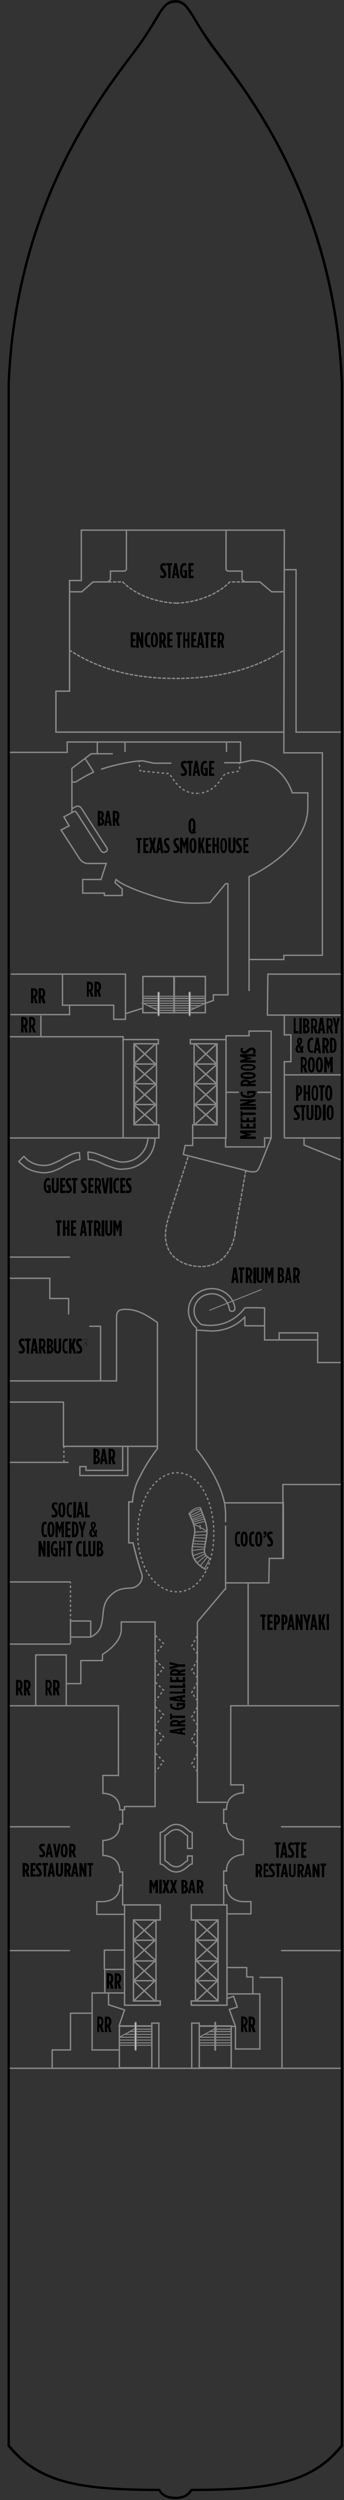 <?xml version="1.0" encoding="utf-8"?>
<!-- Generator: Adobe Illustrator 25.4.1, SVG Export Plug-In . SVG Version: 6.00 Build 0)  -->
<svg version="1.1" id="Calque_1" xmlns="http://www.w3.org/2000/svg" xmlns:xlink="http://www.w3.org/1999/xlink" x="0px" y="0px"
	 viewBox="0 0 439.2 3186" style="enable-background:new 0 0 439.2 3186;" xml:space="preserve">
<rect x="0" y="0" width="439.2" height="3186" fill="#333333" stroke="none"/>
<style type="text/css">
	.st0{fill:none;stroke:#878787;stroke-width:1.8;stroke-miterlimit:10;}
	
		.st1{clip-path:url(#SVGID_00000144301852512678670350000002513125817229884809_);fill:none;stroke:#878787;stroke-width:1.8;stroke-miterlimit:10;}
	.st2{fill:none;stroke:#878787;stroke-width:1.8;stroke-miterlimit:500;}
	.st3{fill:none;stroke:#878787;stroke-width:1.8;stroke-linejoin:round;stroke-miterlimit:10;}
	
		.st4{clip-path:url(#SVGID_00000104685765445309541940000013504939853982356643_);fill:none;stroke:#878787;stroke-width:1.8;stroke-miterlimit:10;}
	
		.st5{clip-path:url(#SVGID_00000114065653076823752670000010033224718450096283_);fill:none;stroke:#878787;stroke-width:1.8;stroke-miterlimit:10;}
	.st6{fill:none;stroke:#878787;stroke-width:1.8;stroke-linecap:round;stroke-linejoin:round;stroke-miterlimit:10;}
	.st7{fill:none;stroke:#878787;stroke-width:1.8;stroke-linecap:round;stroke-miterlimit:500;}
	.st8{fill:none;stroke:#878787;stroke-width:1.2;stroke-linecap:round;stroke-miterlimit:500;}
	.st9{fill:#FFFFFF;}
	
		.st10{clip-path:url(#SVGID_00000016042675540757950410000002885125236390604419_);fill:none;stroke:#878787;stroke-width:1.2;stroke-linecap:round;stroke-miterlimit:500;}
	
		.st11{clip-path:url(#SVGID_00000177465414167260168660000002581602811927862186_);fill:none;stroke:#878787;stroke-width:1.2;stroke-linecap:round;stroke-miterlimit:500;}
	
		.st12{clip-path:url(#SVGID_00000071530340424400277810000013220772702037851325_);fill:none;stroke:#878787;stroke-width:1.2;stroke-linecap:round;stroke-miterlimit:500;}
	
		.st13{clip-path:url(#SVGID_00000127037021797474857890000017645387972024846990_);fill:none;stroke:#878787;stroke-width:1.2;stroke-linecap:round;stroke-miterlimit:500;}
	
		.st14{clip-path:url(#SVGID_00000034059363939928604770000006198675008294619279_);fill:none;stroke:#878787;stroke-width:1.2;stroke-linecap:round;stroke-miterlimit:500;}
	
		.st15{clip-path:url(#SVGID_00000133486820409155173140000004577197991333429410_);fill:none;stroke:#878787;stroke-width:1.8;stroke-linecap:round;stroke-miterlimit:500;}
	.st16{fill:none;stroke:#878787;stroke-width:1.2;stroke-linecap:round;stroke-linejoin:bevel;stroke-miterlimit:10;}
	
		.st17{clip-path:url(#SVGID_00000138542647303552486490000013297447233039154108_);fill:none;stroke:#878787;stroke-width:1.2;stroke-linecap:round;stroke-miterlimit:500;}
	
		.st18{clip-path:url(#SVGID_00000157280684187818320340000009207907370462195609_);fill:none;stroke:#878787;stroke-width:1.2;stroke-linecap:round;stroke-miterlimit:500;}
	
		.st19{clip-path:url(#SVGID_00000110435292662258026440000017182783516203893649_);fill:none;stroke:#878787;stroke-width:1.2;stroke-linecap:round;stroke-miterlimit:500;}
	
		.st20{clip-path:url(#SVGID_00000165217716512003256570000014852108128782907293_);fill:none;stroke:#878787;stroke-width:1.8;stroke-linecap:round;stroke-miterlimit:500;}
	
		.st21{clip-path:url(#SVGID_00000164496036738447134220000006524447621674798248_);fill:none;stroke:#878787;stroke-width:1.2;stroke-linecap:round;stroke-miterlimit:500;}
	
		.st22{clip-path:url(#SVGID_00000078749496957800293560000006862301051304743332_);fill:none;stroke:#878787;stroke-width:1.2;stroke-linecap:round;stroke-miterlimit:500;}
	
		.st23{clip-path:url(#SVGID_00000046305981718974630950000015926118762539484305_);fill:none;stroke:#878787;stroke-width:1.2;stroke-linecap:round;stroke-miterlimit:500;}
	
		.st24{clip-path:url(#SVGID_00000150809943692359129080000001256871390060558730_);fill:none;stroke:#878787;stroke-width:1.8;stroke-miterlimit:10;}
	.st25{fill:none;stroke:#878787;stroke-width:1.8;stroke-linecap:round;stroke-miterlimit:10;stroke-dasharray:3,3;}
	
		.st26{clip-path:url(#SVGID_00000095303924443181158010000018165549573006686368_);fill:none;stroke:#878787;stroke-width:1.8;stroke-miterlimit:10;}
	
		.st27{clip-path:url(#SVGID_00000018236953159912547380000014085950747936310704_);fill:none;stroke:#878787;stroke-width:1.8;stroke-miterlimit:10;}
	.st28{fill:none;stroke:#878787;stroke-width:1.2;stroke-linejoin:round;stroke-miterlimit:10;}
	.st29{fill:none;stroke:#878787;stroke-width:1.2;stroke-miterlimit:10;}
	.st30{fill:none;stroke:#878787;stroke-width:1.8;stroke-miterlimit:10;stroke-dasharray:3,3;}
	
		.st31{clip-path:url(#SVGID_00000017509991177118511650000000586930641335675264_);fill:none;stroke:#878787;stroke-width:1.8;stroke-miterlimit:500;}
	
		.st32{clip-path:url(#SVGID_00000183224257075477416930000010649252025112892811_);fill:none;stroke:#878787;stroke-width:1.8;stroke-miterlimit:500;}
	
		.st33{clip-path:url(#SVGID_00000031899307665402456880000011872540774143585974_);fill:none;stroke:#878787;stroke-width:1.8;stroke-miterlimit:10;}
	
		.st34{clip-path:url(#SVGID_00000162341710999391130570000010901496101258385561_);fill:none;stroke:#878787;stroke-width:1.8;stroke-miterlimit:10;}
	
		.st35{clip-path:url(#SVGID_00000044139348965218029620000015227720620361382812_);fill:none;stroke:#878787;stroke-width:1.8;stroke-miterlimit:500;}
	
		.st36{clip-path:url(#SVGID_00000034794152779064863240000005518402498946218159_);fill:none;stroke:#878787;stroke-width:1.8;stroke-miterlimit:500;}
	
		.st37{clip-path:url(#SVGID_00000160150286596229540610000018197930222191334587_);fill:none;stroke:#878787;stroke-width:1.8;stroke-miterlimit:500;}
	
		.st38{clip-path:url(#SVGID_00000134946191993266398830000007976712522409339055_);fill:none;stroke:#878787;stroke-width:1.8;stroke-miterlimit:10;}
	
		.st39{clip-path:url(#SVGID_00000151513824517683035960000007478980364914839681_);fill:none;stroke:#878787;stroke-width:1.8;stroke-miterlimit:500;}
	
		.st40{clip-path:url(#SVGID_00000070120944118225096800000001342515080941744055_);fill:none;stroke:#878787;stroke-width:1.8;stroke-miterlimit:500;stroke-dasharray:3,3;}
	
		.st41{clip-path:url(#SVGID_00000105426931129078645530000010112715959337733296_);fill:none;stroke:#878787;stroke-width:1.8;stroke-miterlimit:500;stroke-dasharray:3,3;}
	
		.st42{clip-path:url(#SVGID_00000035520356310138984840000003385755854061973905_);fill:none;stroke:#878787;stroke-width:1.8;stroke-miterlimit:500;stroke-dasharray:3,3;}
	
		.st43{clip-path:url(#SVGID_00000005253648119122978750000011992716935968907138_);fill:none;stroke:#878787;stroke-width:1.8;stroke-miterlimit:500;stroke-dasharray:3,3;}
	
		.st44{clip-path:url(#SVGID_00000029728202663008607970000010059802152871067565_);fill:none;stroke:#878787;stroke-width:1.8;stroke-miterlimit:500;stroke-dasharray:3,3;}
	
		.st45{clip-path:url(#SVGID_00000140713074065312910200000017405938772294347679_);fill:none;stroke:#878787;stroke-width:1.8;stroke-miterlimit:500;stroke-dasharray:3,3;}
	
		.st46{clip-path:url(#SVGID_00000054972342212956769580000017065831137520864668_);fill:none;stroke:#878787;stroke-width:1.8;stroke-miterlimit:500;stroke-dasharray:3,3;}
	
		.st47{clip-path:url(#SVGID_00000000183976119200778590000005958718253222988214_);fill:none;stroke:#878787;stroke-width:1.8;stroke-miterlimit:500;stroke-dasharray:3,3;}
	
		.st48{clip-path:url(#SVGID_00000068661389895416618790000009383927584468145339_);fill:none;stroke:#878787;stroke-width:1.8;stroke-miterlimit:500;stroke-dasharray:3,3;}
	
		.st49{clip-path:url(#SVGID_00000042014269250392707480000015855139341727037826_);fill:none;stroke:#878787;stroke-width:1.8;stroke-miterlimit:500;stroke-dasharray:3,3;}
	
		.st50{clip-path:url(#SVGID_00000083072244175291610530000013592723344881503412_);fill:none;stroke:#878787;stroke-width:1.8;stroke-miterlimit:500;stroke-dasharray:3,3;}
	
		.st51{clip-path:url(#SVGID_00000092452747476581583780000001332006759280385712_);fill:none;stroke:#878787;stroke-width:1.8;stroke-miterlimit:500;}
	
		.st52{clip-path:url(#SVGID_00000029020880399494614140000008997399838808235681_);fill:none;stroke:#878787;stroke-width:1.8;stroke-miterlimit:10;}
	.st53{fill:none;stroke:#878787;stroke-width:1.2;stroke-linecap:round;stroke-linejoin:round;stroke-miterlimit:10;}
</style>
<polyline class="st0" points="160.2,1298.4 160.2,1241.4 13.8,1241.4 "/>
<g>
	<defs>
		<rect id="SVGID_1_" x="326.4" y="1226.4" width="112.8" height="82.8"/>
	</defs>
	<clipPath id="SVGID_00000174588259094339880510000001203416483604325053_">
		<use xlink:href="#SVGID_1_"  style="overflow:visible;"/>
	</clipPath>
	
		<polyline style="clip-path:url(#SVGID_00000174588259094339880510000001203416483604325053_);fill:none;stroke:#878787;stroke-width:1.8;stroke-miterlimit:10;" points="
		436.2,1241.4 342,1241.4 341.4,1293.6 435,1293.6 	"/>
</g>
<polyline class="st0" points="183,1284.6 160.2,1291.8 160.2,1299 145.2,1299 145.2,1281 79.8,1281 79.8,1241.4 "/>
<polyline class="st0" points="13.2,1293 88.8,1293 88.8,1281 "/>
<polyline class="st0" points="12,1321.2 157.2,1321.2 157.2,1325.4 "/>
<line class="st0" x1="52.2" y1="1294.2" x2="52.2" y2="1321.2"/>
<line class="st2" x1="10.8" y1="1602" x2="89.4" y2="1602"/>
<line class="st2" x1="10.8" y1="2328" x2="89.4" y2="2328"/>
<line class="st2" x1="10.8" y1="2485.8" x2="89.4" y2="2485.8"/>
<line class="st2" x1="358.8" y1="2328" x2="437.4" y2="2328"/>
<line class="st2" x1="358.8" y1="2485.8" x2="437.4" y2="2485.8"/>
<g>
	<path class="st3" d="M250.8,1695l19.2,1.2c28.2,0,42.6-18,42.6-18v11.4h25.2v-22.8c0,0-19.2-0.6-25.2,0c-22.8,30-55.8,21-55.8,21
		c-5.4-4.2-9-10.2-9-17.4c0-12,10.2-21.6,22.8-21.6c11.4,0,20.4,8.4,22.2,19.2c0,1.8,1.8,3.6,3.6,3c2.4,0,3.6-1.8,3.6-3.6
		c-1.8-14.4-14.4-25.2-29.4-25.2c-16.8,0-30,12.6-30,28.2c0,9,4.2,17.4,10.8,22.2"/>
</g>
<g>
	<defs>
		<rect id="SVGID_00000018930200057904779890000014102729958797633952_" x="270.6" y="2158.8" width="168.6" height="172.8"/>
	</defs>
	<clipPath id="SVGID_00000060753156125599012120000016367936809153887622_">
		<use xlink:href="#SVGID_00000018930200057904779890000014102729958797633952_"  style="overflow:visible;"/>
	</clipPath>
	
		<path style="clip-path:url(#SVGID_00000060753156125599012120000016367936809153887622_);fill:none;stroke:#878787;stroke-width:1.8;stroke-miterlimit:10;" d="
		M285.6,2316v-10.2h3.6c0-21.6,21.6-21,21.6-21v-10.2h-16.2v-100.8h138.6"/>
</g>
<g>
	<path class="st0" d="M285.6,2404.2v-19.8h3.6c0-21,21.6-21,21.6-21v-18.6c0,0-21.6,0-21.6-21h-3.6v-11.4"/>
	<path class="st3" d="M285.6,2403.6v-1.2h3.6c0,21.6,21.6,21,21.6,21"/>
	<path class="st3" d="M142.2,2421c-5.4,2.4-10.8,2.4-10.8,2.4c-4.2,0-7.8,0-7.8,0v16.2h34.8"/>
	<path class="st3" d="M156.6,2403.6v-1.2H153c0,10.8-5.4,16.2-10.8,18.6"/>
</g>
<g>
	<defs>
		<rect id="SVGID_00000038388056518083112030000016686616780164020363_" y="2158.8" width="172.2" height="173.4"/>
	</defs>
	<clipPath id="SVGID_00000015325913873787158900000009539766426439820442_">
		<use xlink:href="#SVGID_00000038388056518083112030000016686616780164020363_"  style="overflow:visible;"/>
	</clipPath>
	
		<path style="clip-path:url(#SVGID_00000015325913873787158900000009539766426439820442_);fill:none;stroke:#878787;stroke-width:1.8;stroke-miterlimit:10;" d="
		M10.2,2173.8h141v88.8h-19.8v22.8c0,0,21.6-0.6,21.6,21h3.6v10.2"/>
</g>
<g>
	<path class="st0" d="M156.6,2401.8v-16.2H153c0-21.6-21.6-21-21.6-21v-19.2c0,0,21.6,0.6,21.6-21h3.6V2313"/>
</g>
<polyline class="st3" points="310.8,2423.4 320.4,2423.4 320.4,2439 289.2,2439 "/>
<rect x="171" y="1330.2" class="st6" width="28.8" height="103.2"/>
<line class="st6" x1="198.6" y1="1408.2" x2="171" y2="1432.8"/>
<line class="st6" x1="198.6" y1="1432.8" x2="171" y2="1408.2"/>
<polyline class="st6" points="198.6,1382.4 171,1407.6 198.6,1407.6 171,1382.4 "/>
<polyline class="st6" points="198.6,1356.6 171,1381.2 198.6,1381.2 171,1356.6 "/>
<polyline class="st6" points="198.6,1330.2 171,1356 198.6,1356 171,1330.2 "/>
<rect x="247.8" y="1330.2" class="st6" width="28.8" height="103.2"/>
<line class="st6" x1="249" y1="1408.2" x2="276.6" y2="1432.8"/>
<line class="st6" x1="249" y1="1432.8" x2="276.6" y2="1408.2"/>
<polyline class="st6" points="249,1382.4 276.6,1407.6 249,1407.6 276.6,1382.4 "/>
<polyline class="st6" points="249,1356.6 276.6,1381.2 249,1381.2 276.6,1356.6 "/>
<polyline class="st6" points="249,1330.2 276.6,1356 249,1356 276.6,1330.2 "/>
<rect x="222" y="1244.4" class="st7" width="40.2" height="46.2"/>
<rect x="222" y="1269.6" class="st8" width="40.2" height="3"/>
<rect x="222" y="1272" class="st8" width="40.2" height="3.6"/>
<rect x="222" y="1275.6" class="st8" width="40.2" height="3"/>
<polygon class="st8" points="255.6,1281.6 222,1281.6 222,1278.6 262.2,1278.6 "/>
<polygon class="st8" points="249,1284.6 222,1284.6 222,1281.6 255.6,1281.6 "/>
<rect x="222" y="1284.6" class="st8" width="19.2" height="3"/>
<rect x="222" y="1287.6" class="st8" width="19.2" height="3"/>
<polygon class="st8" points="262.2,1290.6 243,1290.6 243,1287.6 262.2,1278.6 "/>
<g>
	<polygon class="st9" points="243,1264.8 242.4,1264.2 241.2,1264.8 241.2,1293.6 242.4,1294.8 243,1293.6 	"/>
</g>
<g>
	<defs>
		<rect id="SVGID_00000049211329492514822960000017802957382594852017_" x="0" y="664.2" width="439.2" height="1231.2"/>
	</defs>
	<clipPath id="SVGID_00000108998197469779882830000005437948692662003630_">
		<use xlink:href="#SVGID_00000049211329492514822960000017802957382594852017_"  style="overflow:visible;"/>
	</clipPath>
	
		<polygon style="clip-path:url(#SVGID_00000108998197469779882830000005437948692662003630_);fill:none;stroke:#878787;stroke-width:1.2;stroke-linecap:round;stroke-miterlimit:500;" points="
		243,1264.8 242.4,1264.2 241.2,1264.8 241.2,1293.6 242.4,1294.8 243,1293.6 	"/>
</g>
<rect x="182.4" y="1244.4" class="st7" width="40.2" height="46.2"/>
<rect x="182.4" y="1269.6" class="st8" width="40.2" height="3"/>
<rect x="182.4" y="1272" class="st8" width="40.2" height="3.6"/>
<rect x="182.4" y="1275.6" class="st8" width="40.2" height="3"/>
<g>
	<defs>
		<rect id="SVGID_00000158011726059089673260000010938055994152009147_" x="0" y="678.6" width="439.2" height="1203.6"/>
	</defs>
	<clipPath id="SVGID_00000126288954181921682870000009056557203794349244_">
		<use xlink:href="#SVGID_00000158011726059089673260000010938055994152009147_"  style="overflow:visible;"/>
	</clipPath>
	
		<polygon style="clip-path:url(#SVGID_00000126288954181921682870000009056557203794349244_);fill:none;stroke:#878787;stroke-width:1.2;stroke-linecap:round;stroke-miterlimit:500;" points="
		189,1281.6 222.6,1281.6 222.6,1278.6 182.4,1278.6 	"/>
</g>
<g>
	<defs>
		<rect id="SVGID_00000131360994214559319910000002388720920157300647_" x="0" y="681.6" width="439.2" height="1203.6"/>
	</defs>
	<clipPath id="SVGID_00000040556572027481293880000017881643163182145961_">
		<use xlink:href="#SVGID_00000131360994214559319910000002388720920157300647_"  style="overflow:visible;"/>
	</clipPath>
	
		<polygon style="clip-path:url(#SVGID_00000040556572027481293880000017881643163182145961_);fill:none;stroke:#878787;stroke-width:1.2;stroke-linecap:round;stroke-miterlimit:500;" points="
		195.6,1284.6 222.6,1284.6 222.6,1281.6 189,1281.6 	"/>
</g>
<rect x="203.4" y="1284.6" class="st8" width="19.2" height="3"/>
<rect x="203.4" y="1287.6" class="st8" width="19.2" height="3"/>
<g>
	<defs>
		<rect id="SVGID_00000025442225026187681550000015848402690219244197_" x="0" y="678.6" width="439.2" height="1212.6"/>
	</defs>
	<clipPath id="SVGID_00000164476239807211237590000010195831738771279271_">
		<use xlink:href="#SVGID_00000025442225026187681550000015848402690219244197_"  style="overflow:visible;"/>
	</clipPath>
	
		<polygon style="clip-path:url(#SVGID_00000164476239807211237590000010195831738771279271_);fill:none;stroke:#878787;stroke-width:1.2;stroke-linecap:round;stroke-miterlimit:500;" points="
		182.4,1290.6 201.6,1290.6 201.6,1287.6 182.4,1278.6 	"/>
</g>
<g>
	<polygon class="st9" points="201.6,1264.8 202.2,1264.2 203.4,1264.8 203.4,1293.6 202.2,1294.8 201.6,1293.6 	"/>
</g>
<g>
	<defs>
		<rect id="SVGID_00000103982301217614425790000018406393671391049903_" x="0" y="664.2" width="439.2" height="1231.2"/>
	</defs>
	<clipPath id="SVGID_00000044889457403657276400000003931429772041432193_">
		<use xlink:href="#SVGID_00000103982301217614425790000018406393671391049903_"  style="overflow:visible;"/>
	</clipPath>
	
		<polygon style="clip-path:url(#SVGID_00000044889457403657276400000003931429772041432193_);fill:none;stroke:#878787;stroke-width:1.2;stroke-linecap:round;stroke-miterlimit:500;" points="
		201.6,1264.8 202.2,1264.2 203.4,1264.8 203.4,1293.6 202.2,1294.8 201.6,1293.6 	"/>
</g>
<g>
	<polygon class="st0" points="202.8,1450.2 202.8,1433.4 171.6,1433.4 171.6,1330.2 202.2,1330.2 202.2,1324.8 157.2,1324.8 
		157.2,1450.2 	"/>
	<polygon class="st0" points="246,1450.2 246,1433.4 277.2,1433.4 277.2,1330.2 243,1330.2 243,1324.8 288.6,1324.8 288.6,1450.2 	
		"/>
	<polygon class="st0" points="244.2,2427.6 244.2,2446.8 278.4,2446.8 278.4,2550 244.2,2550 244.2,2555.4 289.8,2555.4 
		289.8,2427.6 	"/>
</g>
<rect x="249.6" y="2446.8" class="st6" width="28.8" height="103.2"/>
<g>
	<line class="st6" x1="250.2" y1="2472.6" x2="277.8" y2="2447.4"/>
	<line class="st6" x1="250.8" y1="2447.4" x2="278.4" y2="2472.6"/>
	<polyline class="st6" points="250.2,2497.8 277.8,2472.6 250.8,2472.6 278.4,2497.8 	"/>
	<polyline class="st6" points="250.2,2524.2 277.8,2499 250.8,2499 278.4,2524.2 	"/>
	<polyline class="st6" points="250.2,2550 277.8,2524.2 250.8,2524.2 278.4,2550 	"/>
	<polygon class="st0" points="204.6,2427.6 204.6,2446.8 170.4,2446.8 170.4,2550 204.6,2550 204.6,2555.4 159,2555.4 159,2514.6 
		159,2427.6 	"/>
</g>
<rect x="170.4" y="2446.8" class="st6" width="28.8" height="103.2"/>
<g>
	<line class="st6" x1="198" y1="2472.6" x2="170.4" y2="2447.4"/>
	<line class="st6" x1="198" y1="2447.4" x2="170.4" y2="2472.6"/>
	<polyline class="st6" points="198,2497.8 170.4,2472.6 198,2472.6 170.4,2497.8 	"/>
	<polyline class="st6" points="198,2524.2 170.4,2499 198,2499 170.4,2524.2 	"/>
	<polyline class="st6" points="198,2550 170.4,2524.2 198,2524.2 170.4,2550 	"/>
</g>
<g>
	<defs>
		<rect id="SVGID_00000024710002009150067520000011498947882635541634_" x="0" y="1831.8" width="439.2" height="1354.2"/>
	</defs>
	<clipPath id="SVGID_00000154389945361118468390000004249823443647524526_">
		<use xlink:href="#SVGID_00000024710002009150067520000011498947882635541634_"  style="overflow:visible;"/>
	</clipPath>
	
		<rect x="152.4" y="2581.8" style="clip-path:url(#SVGID_00000154389945361118468390000004249823443647524526_);fill:none;stroke:#878787;stroke-width:1.8;stroke-linecap:round;stroke-miterlimit:500;" width="41.4" height="53.4"/>
</g>
<rect x="152.4" y="2603.4" class="st8" width="41.4" height="3"/>
<rect x="152.4" y="2599.8" class="st8" width="41.4" height="3.6"/>
<rect x="152.4" y="2596.2" class="st8" width="41.4" height="3.6"/>
<g>
	<polygon class="st16" points="159,2592.6 193.8,2592.6 193.8,2596.2 152.4,2596.2 	"/>
</g>
<g>
	<defs>
		<rect id="SVGID_00000118382156360082297890000009656131864383362432_" x="0" y="1989" width="439.2" height="1197"/>
	</defs>
	<clipPath id="SVGID_00000121961077819429965550000006312513810859600515_">
		<use xlink:href="#SVGID_00000118382156360082297890000009656131864383362432_"  style="overflow:visible;"/>
	</clipPath>
	
		<polygon style="clip-path:url(#SVGID_00000121961077819429965550000006312513810859600515_);fill:none;stroke:#878787;stroke-width:1.2;stroke-linecap:round;stroke-miterlimit:500;" points="
		166.2,2589 193.8,2589 193.8,2592.6 159,2592.6 	"/>
</g>
<rect x="174" y="2586" class="st8" width="19.8" height="3"/>
<rect x="174" y="2582.4" class="st8" width="19.8" height="3.6"/>
<g>
	<defs>
		<rect id="SVGID_00000008125943696064574840000004408059987632361620_" x="0" y="1982.4" width="439.2" height="1203.6"/>
	</defs>
	<clipPath id="SVGID_00000032636089891538304210000012317993196391002517_">
		<use xlink:href="#SVGID_00000008125943696064574840000004408059987632361620_"  style="overflow:visible;"/>
	</clipPath>
	
		<polygon style="clip-path:url(#SVGID_00000032636089891538304210000012317993196391002517_);fill:none;stroke:#878787;stroke-width:1.2;stroke-linecap:round;stroke-miterlimit:500;" points="
		152.4,2582.4 172.2,2582.4 172.2,2585.4 152.4,2596.2 	"/>
</g>
<g>
	<path class="st9" d="M172.2,2611.8c0,0.6,0.6,1.2,1.2,1.2c0,0,0.6-0.6,0.6-1.2v-33.6c0-0.6-0.6-1.2-0.6-1.2c-0.6,0-1.2,0.6-1.2,1.2
		V2611.8z"/>
</g>
<g>
	<defs>
		<rect id="SVGID_00000143619706697554614510000003111391830437065104_" y="1977" width="439.2" height="1209"/>
	</defs>
	<clipPath id="SVGID_00000023257885528267546740000000277610633116928925_">
		<use xlink:href="#SVGID_00000143619706697554614510000003111391830437065104_"  style="overflow:visible;"/>
	</clipPath>
	
		<path style="clip-path:url(#SVGID_00000023257885528267546740000000277610633116928925_);fill:none;stroke:#878787;stroke-width:1.2;stroke-linecap:round;stroke-miterlimit:500;" d="
		M172.2,2611.8c0,0.6,0.6,1.2,1.2,1.2c0,0,0.6-0.6,0.6-1.2v-33.6c0-0.6-0.6-1.2-0.6-1.2c-0.6,0-1.2,0.6-1.2,1.2V2611.8z"/>
</g>
<g>
	<defs>
		<rect id="SVGID_00000093148954872148508620000018138134432753174174_" x="0" y="1831.8" width="439.2" height="1354.2"/>
	</defs>
	<clipPath id="SVGID_00000100348107953218564350000015996417377502656396_">
		<use xlink:href="#SVGID_00000093148954872148508620000018138134432753174174_"  style="overflow:visible;"/>
	</clipPath>
	
		<rect x="254.4" y="2581.8" style="clip-path:url(#SVGID_00000100348107953218564350000015996417377502656396_);fill:none;stroke:#878787;stroke-width:1.8;stroke-linecap:round;stroke-miterlimit:500;" width="40.8" height="53.4"/>
</g>
<rect x="254.4" y="2603.4" class="st8" width="40.8" height="3"/>
<rect x="254.4" y="2599.8" class="st8" width="40.8" height="3.6"/>
<rect x="254.4" y="2596.2" class="st8" width="40.8" height="3.6"/>
<g>
	<polygon class="st16" points="261,2592.6 295.2,2592.6 295.2,2596.2 254.4,2596.2 	"/>
</g>
<g>
	<defs>
		<rect id="SVGID_00000048486884975371225430000001003638992533633954_" x="0" y="1989" width="439.2" height="1197"/>
	</defs>
	<clipPath id="SVGID_00000021835317828630372000000011147405063395372958_">
		<use xlink:href="#SVGID_00000048486884975371225430000001003638992533633954_"  style="overflow:visible;"/>
	</clipPath>
	
		<polygon style="clip-path:url(#SVGID_00000021835317828630372000000011147405063395372958_);fill:none;stroke:#878787;stroke-width:1.2;stroke-linecap:round;stroke-miterlimit:500;" points="
		267.6,2589 295.2,2589 295.2,2592.6 261,2592.6 	"/>
</g>
<rect x="276" y="2586" class="st8" width="19.2" height="3"/>
<rect x="276" y="2582.4" class="st8" width="19.2" height="3.6"/>
<g>
	<defs>
		<rect id="SVGID_00000109714791200385047020000015781833756133781436_" x="0" y="1982.4" width="439.2" height="1203.6"/>
	</defs>
	<clipPath id="SVGID_00000021120559230871365280000016763157584145073335_">
		<use xlink:href="#SVGID_00000109714791200385047020000015781833756133781436_"  style="overflow:visible;"/>
	</clipPath>
	
		<polygon style="clip-path:url(#SVGID_00000021120559230871365280000016763157584145073335_);fill:none;stroke:#878787;stroke-width:1.2;stroke-linecap:round;stroke-miterlimit:500;" points="
		254.4,2582.4 274.2,2582.4 274.2,2585.4 254.4,2596.2 	"/>
</g>
<g>
	<path class="st9" d="M274.2,2611.8c0,0.6,0.6,1.2,0.6,1.2c0.6,0,0.6-0.6,0.6-1.2v-33.6c0-0.6,0-1.2-0.6-1.2c0,0-0.6,0.6-0.6,1.2
		V2611.8z"/>
</g>
<g>
	<defs>
		<rect id="SVGID_00000045615613147293273000000013490501144240662966_" y="1977" width="439.2" height="1209"/>
	</defs>
	<clipPath id="SVGID_00000098214045568135417970000009783425846017013911_">
		<use xlink:href="#SVGID_00000045615613147293273000000013490501144240662966_"  style="overflow:visible;"/>
	</clipPath>
	
		<path style="clip-path:url(#SVGID_00000098214045568135417970000009783425846017013911_);fill:none;stroke:#878787;stroke-width:1.2;stroke-linecap:round;stroke-miterlimit:500;" d="
		M274.2,2611.8c0,0.6,0.6,1.2,0.6,1.2c0.6,0,0.6-0.6,0.6-1.2v-33.6c0-0.6,0-1.2-0.6-1.2c0,0-0.6,0.6-0.6,1.2V2611.8z"/>
</g>
<g>
	<path class="st0" d="M318,1263v-145.8c0,0,75-32.4,75-88.2v-18.6h-19.8c0,0-11.4-40.2-52.2-41.4l-13.8,3"/>
	<path class="st0" d="M262.2,1278.6l10.2-3.6v-7.2H291v-141.6h-3l-19.8,24c0,0-25.2,2.4-44.4-1.2c-18.6-3-64.8-18-75.6-28.2
		c-1.2,2.4-1.2,4.2-1.2,4.2l9,7.8v8.4h-22.8v-3h-27.6v-17.4H129l6.6-20.4c0,0-19.8,0-23.4,0c-4.2,0-8.4-2.4-11.4-7.2
		c-3-4.8-22.8-35.4-22.8-35.4l10.2-5.4l-6.6-11.4l10.2-5.4v-56.4l24.6-18.6H144"/>
</g>
<g>
	<defs>
		<rect id="SVGID_00000170247608608444777760000016182587037386348942_" x="348" y="711" width="91.2" height="237.6"/>
	</defs>
	<clipPath id="SVGID_00000075123853068975382010000000328483794087333532_">
		<use xlink:href="#SVGID_00000170247608608444777760000016182587037386348942_"  style="overflow:visible;"/>
	</clipPath>
	
		<polyline style="clip-path:url(#SVGID_00000075123853068975382010000000328483794087333532_);fill:none;stroke:#878787;stroke-width:1.8;stroke-miterlimit:10;" points="
		436.8,933 378,933 378,726 363,726 	"/>
</g>
<g>
	<polyline class="st0" points="103.8,739.8 88.8,739.8 88.8,880.8 71.4,880.8 71.4,933 361.8,933 	"/>
	<polyline class="st0" points="318.6,1222.8 362.4,1222.8 362.4,1217.4 411.6,1217.4 411.6,959.4 362.4,959.4 363,726 	"/>
	<path class="st3" d="M157.8,1489.8c-4.2,0.6-8.4,0-12-1.2c-5.4-1.8-10.8-3.6-15.6-6c-6.6-3-12.6-5.4-17.4-4.8l-0.6-9.6
		c6.6,0,13.8,3,21.6,6c4.8,1.8,9.6,4.2,15,5.4c6.6,2.4,18,1.8,27-4.8c5.4-4.2,12-11.4,13.2-24.6l9,0.6c-0.6,16.8-9.6,26.4-16.8,31.2
		C174.6,1486.8,166.2,1489.8,157.8,1489.8z"/>
	<path class="st3" d="M24,1480.2c3.6,3.6,7.2,6.6,10.2,8.4c7.2,4.2,15.6,6,24,6c4.2-0.6,8.4-1.2,12-3c5.4-1.8,10.2-4.8,14.4-7.2
		c7.2-3.6,12.6-6.6,17.4-6.6l-0.6-9c-6.6,0-13.2,3.6-21,7.8c-4.2,2.4-9,4.8-13.8,6.6c-6.6,3-18,3-27.6-2.4c-3-1.8-5.4-3.6-8.4-7.2
		L24,1480.2z"/>
	<path class="st25" d="M313.8,1491.6l-14.4,82.2l0.6-0.6c-7.8,37.8-34.2,45-58.2,39c-24.6-6.6-37.8-26.4-26.4-61.2l25.2-78"/>
	<path class="st0" d="M314.4,1492.2c12,2.4,13.8,1.2,16.2-3.6c2.4-4.8,15.6-38.4,15.6-38.4"/>
</g>
<g>
	<defs>
		<rect id="SVGID_00000164486430193225578370000006440952245596211089_" x="348" y="1435.2" width="91.2" height="58.8"/>
	</defs>
	<clipPath id="SVGID_00000037691829502203354270000014848064803037070269_">
		<use xlink:href="#SVGID_00000164486430193225578370000006440952245596211089_"  style="overflow:visible;"/>
	</clipPath>
	
		<polyline style="clip-path:url(#SVGID_00000037691829502203354270000014848064803037070269_);fill:none;stroke:#878787;stroke-width:1.8;stroke-miterlimit:10;" points="
		363,1450.2 388.2,1450.2 388.2,1459.2 435.6,1478.4 	"/>
</g>
<g>
	<polyline class="st0" points="346.2,1313.4 346.2,1450.2 337.8,1450.2 337.8,1461.6 288,1461.6 288,1450.2 	"/>
</g>
<g>
	<defs>
		<rect id="SVGID_00000160910784935389980360000009948908486907580805_" x="0" y="1435.2" width="213.6" height="30.6"/>
	</defs>
	<clipPath id="SVGID_00000085969608328143781650000003682221713844117932_">
		<use xlink:href="#SVGID_00000160910784935389980360000009948908486907580805_"  style="overflow:visible;"/>
	</clipPath>
	
		<line style="clip-path:url(#SVGID_00000085969608328143781650000003682221713844117932_);fill:none;stroke:#878787;stroke-width:1.8;stroke-miterlimit:10;" x1="198" y1="1450.2" x2="12" y2="1450.2"/>
</g>
<g>
	<polyline class="st0" points="315.6,1492.2 234,1471.2 236.4,1459.8 246,1459.8 246,1450.2 	"/>
	<polyline class="st0" points="363,1450.2 363,1353 371.4,1353 371.4,1318.8 363,1318.8 363,1293 	"/>
	<polyline class="st0" points="288.6,1328.4 288.6,1320 318,1320 318,1314 346.2,1314 	"/>
	<line class="st0" x1="288" y1="1392" x2="304.8" y2="1392"/>
	<line class="st0" x1="328.8" y1="1392" x2="345.6" y2="1392"/>
	<path class="st28" d="M264,1951.2l-7.2-4.2l-1.2,1.2v-4.2l-1.2,1.8l-7.2-3.6l15-3.6l-0.6-3l-15,4.2l-1.2-1.8l14.4-4.8l-0.6-3
		l-13.8,6l-1.2-2.4l13.8-6l-1.2-3l-13.2,6.6l-1.2-1.8c0,0,6.6-7.2,14.4-6c-0.6-1.8-1.2-2.4-1.2-2.4s-7.2-1.2-14.4,7.8"/>
	<path class="st0" d="M261.6,1971c-1.2,5.4-1.8,12,7.8,15.6"/>
	<path class="st0" d="M261.6,1971l1.2-7.2c1.2-6.6,2.4-13.2,0.6-19.8c-1.8-8.4-7.8-22.8-7.8-22.8"/>
	<path class="st0" d="M241.2,1928.4c0,0,6,12.6,7.2,18.6c0.6,3.6,0,9-1.2,13.8l-1.2,7.8c-3.6,18,7.2,26.4,17.4,31.8"/>
	<polyline class="st29" points="265.2,1983.6 255.6,1995.6 261,1999.2 268.2,1986 	"/>
	<polyline class="st29" points="263.4,1981.8 252,1991.4 248.4,1987.2 261.6,1980 261,1977.6 246.6,1982.4 245.4,1975.8 261,1974 
		261,1971.6 246,1971 246.6,1967.4 261.6,1968 262.2,1964.4 247.2,1963.8 247.8,1959.6 262.8,1960.2 263.4,1956 248.4,1956.6 
		249,1952.4 264.6,1951.8 264.6,1948.2 	"/>
	<path class="st30" d="M175.8,1954.2c0,42.6,22.2,74.4,50.4,74.4c27.6,0,46.8-31.8,46.8-74.4s-19.2-77.4-46.8-77.4
		C198,1876.8,175.8,1911.6,175.8,1954.2z"/>
	<line class="st3" x1="11.4" y1="2635.8" x2="436.2" y2="2635.8"/>
	<polyline class="st3" points="295.2,2582.4 300.6,2582.4 292.8,2560.8 303,2557.8 298.2,2544 289.8,2547 	"/>
</g>
<g>
	<defs>
		<rect id="SVGID_00000024717675299520792050000013573735441478538417_" x="0" y="1789.2" width="439.2" height="1396.8"/>
	</defs>
	<clipPath id="SVGID_00000114070086277112481870000015926252996240968124_">
		<use xlink:href="#SVGID_00000024717675299520792050000013573735441478538417_"  style="overflow:visible;"/>
	</clipPath>
	
		<polyline style="clip-path:url(#SVGID_00000114070086277112481870000015926252996240968124_);fill:none;stroke:#878787;stroke-width:1.8;stroke-miterlimit:500;" points="
		151.8,2582.4 159,2561.4 138.6,2554.8 138.6,2539.2 	"/>
</g>
<g>
	<defs>
		<rect id="SVGID_00000116230785540256989430000010929413884148663717_" x="0" y="1789.8" width="439.2" height="1396.2"/>
	</defs>
	<clipPath id="SVGID_00000020395013084380206330000012851742832408123066_">
		<use xlink:href="#SVGID_00000116230785540256989430000010929413884148663717_"  style="overflow:visible;"/>
	</clipPath>
	
		<polyline style="clip-path:url(#SVGID_00000020395013084380206330000012851742832408123066_);fill:none;stroke:#878787;stroke-width:1.8;stroke-miterlimit:500;" points="
		158.4,2539.8 117.6,2539.8 117.6,2612.4 151.8,2612.4 	"/>
</g>
<g>
	<polyline class="st3" points="158.4,2509.8 133.8,2509.8 133.8,2539.2 	"/>
	<polyline class="st3" points="117.6,2565.6 90,2565.6 90,2612.4 66.6,2612.4 66.6,2635.2 	"/>
	<polyline class="st3" points="156.6,2402.4 156.6,2427.6 159,2427.6 	"/>
	<path class="st3" d="M156.6,2306.4h2.4v-4.2h39V2067h-43.2v9.6c0,18-24,31.8-24,31.8v7.8h-27.6v29.4H84"/>
	<line class="st3" x1="285.6" y1="2402.4" x2="285.6" y2="2427.6"/>
	<path class="st0" d="M288,1939.8V1929c0-38.4-37.2-82.2-37.2-82.2v-154.2"/>
	<line class="st0" x1="288" y1="2026.2" x2="288" y2="1944"/>
</g>
<g>
	<defs>
		<rect id="SVGID_00000016796592675541040150000013738592811881851045_" x="341.4" y="1683.6" width="97.8" height="68.4"/>
	</defs>
	<clipPath id="SVGID_00000104687416607570373610000001571367663132464021_">
		<use xlink:href="#SVGID_00000016796592675541040150000013738592811881851045_"  style="overflow:visible;"/>
	</clipPath>
	
		<polyline style="clip-path:url(#SVGID_00000104687416607570373610000001571367663132464021_);fill:none;stroke:#878787;stroke-width:1.8;stroke-miterlimit:10;" points="
		436.2,1736.4 405.6,1736.4 405.6,1698.6 356.4,1698.6 356.4,1707.6 	"/>
</g>
<g>
	<polyline class="st0" points="286.2,1915.2 361.8,1915.2 361.8,1986 343.8,1986 343.2,2017.2 288,2017.2 	"/>
	<polyline class="st0" points="287.4,2025 252,2067 252,2296.8 289.2,2296.8 	"/>
	<polyline class="st0" points="84.6,2173.2 84.6,2109 45.6,2109 45.6,2173.8 	"/>
</g>
<rect x="193.8" y="2578.2" class="st0" width="9" height="57.6"/>
<rect x="244.8" y="2578.2" class="st0" width="9.6" height="57.6"/>
<g>
	<polyline class="st0" points="300.6,2582.4 300.6,2611.2 331.8,2611.2 331.8,2541 289.8,2541 	"/>
	<polyline class="st3" points="158.4,2485.2 133.2,2485.2 133.2,2509.8 	"/>
	<polyline class="st3" points="289.2,2507.4 315,2507.4 315,2519.4 322.8,2519.4 322.8,2541 	"/>
	<polyline class="st0" points="337.8,1689.6 337.8,1707.6 405,1707.6 	"/>
</g>
<g>
	<defs>
		<rect id="SVGID_00000101095250945157928530000003667316241801097139_" x="347.4" y="1354.8" width="91.8" height="30.6"/>
	</defs>
	<clipPath id="SVGID_00000180332612357969267150000002563506613134667151_">
		<use xlink:href="#SVGID_00000101095250945157928530000003667316241801097139_"  style="overflow:visible;"/>
	</clipPath>
	
		<line style="clip-path:url(#SVGID_00000180332612357969267150000002563506613134667151_);fill:none;stroke:#878787;stroke-width:1.8;stroke-miterlimit:10;" x1="362.4" y1="1369.8" x2="435.6" y2="1369.8"/>
</g>
<g>
	<defs>
		<rect id="SVGID_00000117640021963983932640000000229212138019497892_" x="0" y="918.6" width="439.2" height="1855.8"/>
	</defs>
	<clipPath id="SVGID_00000145024799637821043090000004251752347027769246_">
		<use xlink:href="#SVGID_00000117640021963983932640000000229212138019497892_"  style="overflow:visible;"/>
	</clipPath>
	
		<path style="clip-path:url(#SVGID_00000145024799637821043090000004251752347027769246_);fill:none;stroke:#878787;stroke-width:1.8;stroke-miterlimit:500;" d="
		M166.2,2023.8c10.2,0,18-10.2,14.4-19.2c-3.6-9.6-9.6-33-10.8-38.4h-5.4V1914h4.8c0,0,0-10.2,5.4-24c1.2-3,3-6.6,4.8-9.6
		c9-18.6,21.6-34.2,21.6-34.2v-160.8c-13.2-9-24.6-16.8-40.8-16.8c-9.6,0-11.4,3-11.4,10.8"/>
</g>
<g>
	<polyline class="st3" points="200.4,1843.2 81,1843.2 81,1786.8 10.8,1786.8 10.8,1863.6 87.6,1863.6 	"/>
</g>
<g>
	<defs>
		<rect id="SVGID_00000026879891125778071850000003248548439745184642_" x="0" y="940.2" width="439.2" height="1570.2"/>
	</defs>
	<clipPath id="SVGID_00000027575323773892606550000000113362426541485207_">
		<use xlink:href="#SVGID_00000026879891125778071850000003248548439745184642_"  style="overflow:visible;"/>
	</clipPath>
	
		<polyline style="clip-path:url(#SVGID_00000027575323773892606550000000113362426541485207_);fill:none;stroke:#878787;stroke-width:1.8;stroke-miterlimit:500;" points="
		114,1690.2 128.4,1690.2 128.4,1759.8 10.8,1759.8 	"/>
</g>
<g>
	<defs>
		<rect id="SVGID_00000135686798492806586640000008328508977231657092_" x="0" y="879" width="439.2" height="1546.8"/>
	</defs>
	<clipPath id="SVGID_00000078758583735971091790000005932986196990662028_">
		<use xlink:href="#SVGID_00000135686798492806586640000008328508977231657092_"  style="overflow:visible;"/>
	</clipPath>
	
		<polyline style="clip-path:url(#SVGID_00000078758583735971091790000005932986196990662028_);fill:none;stroke:#878787;stroke-width:1.8;stroke-miterlimit:500;" points="
		11.4,1629 63.6,1629 63.6,1654.8 87.6,1654.8 87.6,1675.2 	"/>
</g>
<g>
	<line class="st0" x1="316.8" y1="2017.2" x2="316.8" y2="2172.6"/>
	<path class="st0" d="M239.4,2355.6v-10.2c0,0,0-3,0-6c-1.2-0.6-2.4-1.8-3.6-2.4c-3-3-6.6-5.4-10.8-5.4c-4.2,0-7.8,2.4-10.8,5.4
		c-1.2,0.6-2.4,1.8-3.6,2.4c0,3,0,6,0,6v19.8c0,0,0,3,0,6c1.2,0.6,2.4,1.8,3.6,2.4c3,3,6.6,5.4,10.8,5.4c4.2,0,7.8-2.4,10.8-5.4
		c1.2-0.6,2.4-1.8,3.6-2.4c0-3,0-6,0-6h6c0,0,0,4.8,0,7.8v2.4l-2.4,0.6c-0.6,0-1.8,1.8-3,2.4c-3.6,3-8.4,7.2-15,7.2
		s-11.4-4.2-14.4-7.2c-1.2-0.6-3-2.4-3.6-2.4l-2.4-0.6v-2.4c0-3,0-7.8,0-7.8v-19.8c0,0,0-4.8,0-7.8v-2.4l2.4-0.6
		c0.6,0,2.4-1.8,3.6-2.4c3-3,7.8-7.2,14.4-7.2s11.4,4.2,15,7.2c1.2,0.6,2.4,2.4,3,2.4l2.4,0.6v2.4c0,3,0,7.8,0,7.8v10.2H239.4v-10.2
		"/>
	<path class="st0" d="M242.4,2373L242.4,2373z"/>
	<line class="st0" x1="90" y1="2065.8" x2="90" y2="2094.6"/>
</g>
<g>
	<defs>
		<rect id="SVGID_00000138553614707426804130000004869804592248264115_" x="0" y="2001" width="105.6" height="30.6"/>
	</defs>
	<clipPath id="SVGID_00000129200279818891566500000011242293958287755906_">
		<use xlink:href="#SVGID_00000138553614707426804130000004869804592248264115_"  style="overflow:visible;"/>
	</clipPath>
	
		<line style="clip-path:url(#SVGID_00000129200279818891566500000011242293958287755906_);fill:none;stroke:#878787;stroke-width:1.8;stroke-miterlimit:10;" x1="10.2" y1="2016" x2="90" y2="2016"/>
</g>
<g>
	<polygon class="st0" points="102,1869 102,1880.4 163.2,1880.4 163.2,1843.2 156.6,1843.2 156.6,1873.8 109.8,1873.8 109.8,1869 	
		"/>
</g>
<g>
	<defs>
		<rect id="SVGID_00000127002021245989872330000011522812845409172399_" x="0" y="1141.8" width="439.2" height="1594.8"/>
	</defs>
	<clipPath id="SVGID_00000061440153488924487370000015766171052733118104_">
		<use xlink:href="#SVGID_00000127002021245989872330000011522812845409172399_"  style="overflow:visible;"/>
	</clipPath>
	
		<polyline style="clip-path:url(#SVGID_00000061440153488924487370000015766171052733118104_);fill:none;stroke:#878787;stroke-width:1.8;stroke-miterlimit:500;" points="
		436.2,1891.8 361.2,1891.8 361.2,1986 	"/>
</g>
<g>
	<defs>
		<rect id="SVGID_00000036963113418071296590000001119606365807070380_" x="0" y="1334.4" width="439.2" height="1524"/>
	</defs>
	<clipPath id="SVGID_00000031170683879184641810000005324784203289299869_">
		<use xlink:href="#SVGID_00000036963113418071296590000001119606365807070380_"  style="overflow:visible;"/>
	</clipPath>
	
		<polyline style="clip-path:url(#SVGID_00000031170683879184641810000005324784203289299869_);fill:none;stroke:#878787;stroke-width:1.8;stroke-miterlimit:500;stroke-dasharray:3,3;" points="
		198.6,2084.4 208.8,2094.6 198.6,2107.8 	"/>
</g>
<g>
	<defs>
		<rect id="SVGID_00000173127896465713367660000011031268687883798679_" x="0" y="1365.6" width="439.2" height="1523.4"/>
	</defs>
	<clipPath id="SVGID_00000124163521377909955740000018037088584733167539_">
		<use xlink:href="#SVGID_00000173127896465713367660000011031268687883798679_"  style="overflow:visible;"/>
	</clipPath>
	
		<polyline style="clip-path:url(#SVGID_00000124163521377909955740000018037088584733167539_);fill:none;stroke:#878787;stroke-width:1.8;stroke-miterlimit:500;stroke-dasharray:3,3;" points="
		198.6,2115.6 208.8,2125.8 198.6,2138.4 	"/>
</g>
<g>
	<defs>
		<rect id="SVGID_00000044878378553628664810000008791306780822891666_" x="0" y="1393.8" width="439.2" height="1524"/>
	</defs>
	<clipPath id="SVGID_00000101802459986272443540000002262555346600321724_">
		<use xlink:href="#SVGID_00000044878378553628664810000008791306780822891666_"  style="overflow:visible;"/>
	</clipPath>
	
		<polyline style="clip-path:url(#SVGID_00000101802459986272443540000002262555346600321724_);fill:none;stroke:#878787;stroke-width:1.8;stroke-miterlimit:500;stroke-dasharray:3,3;" points="
		198.6,2143.8 208.8,2154 198.6,2167.2 	"/>
</g>
<g>
	<defs>
		<rect id="SVGID_00000102533394109234840840000000263274084392768959_" x="0" y="1425" width="439.2" height="1524"/>
	</defs>
	<clipPath id="SVGID_00000170967417039730283310000009657382849579617175_">
		<use xlink:href="#SVGID_00000102533394109234840840000000263274084392768959_"  style="overflow:visible;"/>
	</clipPath>
	
		<polyline style="clip-path:url(#SVGID_00000170967417039730283310000009657382849579617175_);fill:none;stroke:#878787;stroke-width:1.8;stroke-miterlimit:500;stroke-dasharray:3,3;" points="
		198.6,2175 208.8,2185.2 198.6,2198.4 	"/>
</g>
<g>
	<defs>
		<rect id="SVGID_00000166643738994778718370000015819959735943213444_" x="0" y="1453.8" width="439.2" height="1523.4"/>
	</defs>
	<clipPath id="SVGID_00000169551116486506933050000011919670615840705666_">
		<use xlink:href="#SVGID_00000166643738994778718370000015819959735943213444_"  style="overflow:visible;"/>
	</clipPath>
	
		<polyline style="clip-path:url(#SVGID_00000169551116486506933050000011919670615840705666_);fill:none;stroke:#878787;stroke-width:1.8;stroke-miterlimit:500;stroke-dasharray:3,3;" points="
		198.6,2203.8 208.8,2213.4 198.6,2226.6 	"/>
</g>
<g>
	<defs>
		<rect id="SVGID_00000087400914943799156490000001918237288071778751_" x="0" y="1484.4" width="439.2" height="1524"/>
	</defs>
	<clipPath id="SVGID_00000084501729028637615670000016755499224789778861_">
		<use xlink:href="#SVGID_00000087400914943799156490000001918237288071778751_"  style="overflow:visible;"/>
	</clipPath>
	
		<polyline style="clip-path:url(#SVGID_00000084501729028637615670000016755499224789778861_);fill:none;stroke:#878787;stroke-width:1.8;stroke-miterlimit:500;stroke-dasharray:3,3;" points="
		198.6,2234.4 208.8,2244.6 198.6,2257.8 	"/>
	
		<polyline style="clip-path:url(#SVGID_00000084501729028637615670000016755499224789778861_);fill:none;stroke:#878787;stroke-width:1.8;stroke-miterlimit:500;stroke-dasharray:3,3;" points="
		252,2257.8 244.8,2247.6 252,2234.4 	"/>
</g>
<g>
	<defs>
		<rect id="SVGID_00000167388761124377225290000013929005987347107773_" x="0" y="1453.8" width="439.2" height="1523.4"/>
	</defs>
	<clipPath id="SVGID_00000158025694256498053050000017655743020850220452_">
		<use xlink:href="#SVGID_00000167388761124377225290000013929005987347107773_"  style="overflow:visible;"/>
	</clipPath>
	
		<polyline style="clip-path:url(#SVGID_00000158025694256498053050000017655743020850220452_);fill:none;stroke:#878787;stroke-width:1.8;stroke-miterlimit:500;stroke-dasharray:3,3;" points="
		252,2226.6 244.8,2216.4 252,2203.8 	"/>
</g>
<g>
	<defs>
		<rect id="SVGID_00000149342477942569108900000011574243005145994425_" x="0" y="1425" width="439.2" height="1524"/>
	</defs>
	<clipPath id="SVGID_00000132065533516539525900000016066676132928075424_">
		<use xlink:href="#SVGID_00000149342477942569108900000011574243005145994425_"  style="overflow:visible;"/>
	</clipPath>
	
		<polyline style="clip-path:url(#SVGID_00000132065533516539525900000016066676132928075424_);fill:none;stroke:#878787;stroke-width:1.8;stroke-miterlimit:500;stroke-dasharray:3,3;" points="
		252,2198.4 244.8,2188.2 252,2175 	"/>
</g>
<g>
	<defs>
		<rect id="SVGID_00000179605391257971212560000016596985322623934336_" x="0" y="1393.8" width="439.2" height="1524"/>
	</defs>
	<clipPath id="SVGID_00000094618175905949540250000004232603746533369742_">
		<use xlink:href="#SVGID_00000179605391257971212560000016596985322623934336_"  style="overflow:visible;"/>
	</clipPath>
	
		<polyline style="clip-path:url(#SVGID_00000094618175905949540250000004232603746533369742_);fill:none;stroke:#878787;stroke-width:1.8;stroke-miterlimit:500;stroke-dasharray:3,3;" points="
		252,2167.2 244.8,2157 252,2143.8 	"/>
</g>
<g>
	<defs>
		<rect id="SVGID_00000164492170622177079150000008892183016600835263_" x="0" y="1365.6" width="439.2" height="1523.4"/>
	</defs>
	<clipPath id="SVGID_00000096048100425325463410000009950053894979669408_">
		<use xlink:href="#SVGID_00000164492170622177079150000008892183016600835263_"  style="overflow:visible;"/>
	</clipPath>
	
		<polyline style="clip-path:url(#SVGID_00000096048100425325463410000009950053894979669408_);fill:none;stroke:#878787;stroke-width:1.8;stroke-miterlimit:500;stroke-dasharray:3,3;" points="
		252,2138.4 244.8,2128.2 252,2115.6 	"/>
</g>
<g>
	<defs>
		<rect id="SVGID_00000110458936338633101590000012768178219997341610_" x="0" y="1334.4" width="439.2" height="1524"/>
	</defs>
	<clipPath id="SVGID_00000171709647967154339350000017788243659471858072_">
		<use xlink:href="#SVGID_00000110458936338633101590000012768178219997341610_"  style="overflow:visible;"/>
	</clipPath>
	
		<polyline style="clip-path:url(#SVGID_00000171709647967154339350000017788243659471858072_);fill:none;stroke:#878787;stroke-width:1.8;stroke-miterlimit:500;stroke-dasharray:3,3;" points="
		252,2107.8 244.8,2097.6 252,2084.4 	"/>
</g>
<g>
	<defs>
		<rect id="SVGID_00000114776029951423106700000001155517123615037583_" x="0" y="928.8" width="439.2" height="1581.6"/>
	</defs>
	<clipPath id="SVGID_00000078752232346088240110000005065669530502243212_">
		<use xlink:href="#SVGID_00000114776029951423106700000001155517123615037583_"  style="overflow:visible;"/>
	</clipPath>
	
		<polyline style="clip-path:url(#SVGID_00000078752232346088240110000005065669530502243212_);fill:none;stroke:#878787;stroke-width:1.8;stroke-miterlimit:500;" points="
		128.4,1759.8 148.8,1759.8 148.8,1678.8 	"/>
</g>
<g>
	<path class="st0" d="M129,980.4c13.8-4.8,39.6-10.8,53.4-10.8l13.8,3H219"/>
</g>
<g>
	<defs>
		<rect id="SVGID_00000101782227054410550050000011547033346041831058_" x="0" y="930.6" width="322.8" height="57"/>
	</defs>
	<clipPath id="SVGID_00000067227157709519197870000001409049620040671124_">
		<use xlink:href="#SVGID_00000101782227054410550050000011547033346041831058_"  style="overflow:visible;"/>
	</clipPath>
	
		<polyline style="clip-path:url(#SVGID_00000067227157709519197870000001409049620040671124_);fill:none;stroke:#878787;stroke-width:1.8;stroke-miterlimit:10;" points="
		286.2,972 307.2,972 307.2,945.6 85.8,945.6 85.8,958.8 12,958.8 	"/>
</g>
<g>
	<line class="st0" x1="159.6" y1="946.2" x2="159.6" y2="958.2"/>
	<line class="st0" x1="289.2" y1="946.2" x2="289.2" y2="958.2"/>
	<path class="st0" d="M91.8,996.6h4.8c0,0,13.2-8.4,22.8-12.6c-2.4-4.8-10.8-17.4-10.8-17.4"/>
	<line class="st0" x1="306" y1="972" x2="306" y2="973.8"/>
	<path class="st30" d="M306,976.8v3c0,0,0,3-4.2,3.6c-3.6,0.6-10.8,1.8-13.2,2.4c-1.8,0.6-2.4,1.8-4.8,4.8
		c-2.4,3.6-10.8,18.6-29.4,20.4"/>
	<path class="st0" d="M253.2,1011c-0.6,0-1.2,0-1.8,0"/>
	<path class="st0" d="M252,1011c-0.6,0-1.2,0-1.8,0"/>
	<path class="st30" d="M247.2,1011c-17.4-2.4-25.2-16.8-27.6-20.4c-2.4-3-3-4.2-4.8-4.8c-1.8,0-24.6-2.4-33-3"/>
	<path class="st0" d="M180.6,982.2c-1.2,0-1.8,0-1.8,0V981"/>
	<line class="st30" x1="178.2" y1="977.4" x2="177.6" y2="973.2"/>
	<line class="st0" x1="177.6" y1="971.4" x2="177.6" y2="970.2"/>
	<path class="st0" d="M91.8,1030.8c7.8-5.4,10.2-4.2,13.8,1.8c3,4.8,30,46.8,30.6,47.4c1.2,2.4,1.2,4.2-1.2,5.4
		c-2.4,1.8-4.8,0.6-6-1.2c-1.2-1.8-28.2-43.8-31.2-48.6c-1.2-1.8-1.8-2.4-6,0"/>
	<line class="st0" x1="124.2" y1="946.2" x2="124.2" y2="960.6"/>
</g>
<rect x="171" y="1330.2" class="st6" width="28.8" height="103.2"/>
<line class="st6" x1="198.6" y1="1408.2" x2="171" y2="1432.8"/>
<line class="st6" x1="198.6" y1="1432.8" x2="171" y2="1408.2"/>
<polyline class="st6" points="198.6,1382.4 171,1407.6 198.6,1407.6 171,1382.4 "/>
<polyline class="st6" points="198.6,1356.6 171,1381.2 198.6,1381.2 171,1356.6 "/>
<polyline class="st6" points="198.6,1330.2 171,1356 198.6,1356 171,1330.2 "/>
<rect x="247.8" y="1330.2" class="st6" width="28.8" height="103.2"/>
<line class="st6" x1="249" y1="1408.2" x2="276.6" y2="1432.8"/>
<line class="st6" x1="249" y1="1432.8" x2="276.6" y2="1408.2"/>
<polyline class="st6" points="249,1382.4 276.6,1407.6 249,1407.6 276.6,1382.4 "/>
<polyline class="st6" points="249,1356.6 276.6,1381.2 249,1381.2 276.6,1356.6 "/>
<polyline class="st6" points="249,1330.2 276.6,1356 249,1356 276.6,1330.2 "/>
<polygon class="st0" points="202.8,1450.2 202.8,1433.4 171.6,1433.4 171.6,1330.2 202.2,1330.2 202.2,1324.8 157.2,1324.8 
	157.2,1450.2 "/>
<polygon class="st0" points="246,1450.2 246,1433.4 277.2,1433.4 277.2,1330.2 243,1330.2 243,1324.8 288.6,1324.8 288.6,1450.2 "/>
<rect x="222" y="1244.4" class="st7" width="40.2" height="46.2"/>
<rect x="222" y="1269.6" class="st8" width="40.2" height="3"/>
<rect x="222" y="1272" class="st8" width="40.2" height="3.6"/>
<rect x="222" y="1275.6" class="st8" width="40.2" height="3"/>
<polygon class="st8" points="255.6,1281.6 222,1281.6 222,1278.6 262.2,1278.6 "/>
<polygon class="st8" points="249,1284.6 222,1284.6 222,1281.6 255.6,1281.6 "/>
<rect x="222" y="1284.6" class="st8" width="19.2" height="3"/>
<rect x="222" y="1287.6" class="st8" width="19.2" height="3"/>
<polygon class="st8" points="262.2,1290.6 243,1290.6 243,1287.6 262.2,1278.6 "/>
<polygon class="st9" points="243,1264.8 242.4,1264.2 241.2,1264.8 241.2,1293.6 242.4,1294.8 243,1293.6 "/>
<polygon class="st8" points="243,1264.8 242.4,1264.2 241.2,1264.8 241.2,1293.6 242.4,1294.8 243,1293.6 "/>
<rect x="182.4" y="1244.4" class="st7" width="40.2" height="46.2"/>
<rect x="182.4" y="1269.6" class="st8" width="40.2" height="3"/>
<rect x="182.4" y="1272" class="st8" width="40.2" height="3.6"/>
<rect x="182.4" y="1275.6" class="st8" width="40.2" height="3"/>
<polygon class="st8" points="189,1281.6 222.6,1281.6 222.6,1278.6 182.4,1278.6 "/>
<polygon class="st8" points="195.6,1284.6 222.6,1284.6 222.6,1281.6 189,1281.6 "/>
<rect x="203.4" y="1284.6" class="st8" width="19.2" height="3"/>
<rect x="203.4" y="1287.6" class="st8" width="19.2" height="3"/>
<polygon class="st8" points="182.4,1290.6 201.6,1290.6 201.6,1287.6 182.4,1278.6 "/>
<polygon class="st9" points="201.6,1264.8 202.2,1264.2 203.4,1264.8 203.4,1293.6 202.2,1294.8 201.6,1293.6 "/>
<polygon class="st8" points="201.6,1264.8 202.2,1264.2 203.4,1264.8 203.4,1293.6 202.2,1294.8 201.6,1293.6 "/>
<polygon class="st0" points="244.2,2427.6 244.2,2446.8 278.4,2446.8 278.4,2550 244.2,2550 244.2,2555.4 289.8,2555.4 
	289.8,2427.6 "/>
<rect x="249.6" y="2446.8" class="st6" width="28.8" height="103.2"/>
<line class="st6" x1="250.2" y1="2472.6" x2="277.8" y2="2447.4"/>
<line class="st6" x1="250.8" y1="2447.4" x2="278.4" y2="2472.6"/>
<polyline class="st6" points="250.2,2497.8 277.8,2472.6 250.8,2472.6 278.4,2497.8 "/>
<polyline class="st6" points="250.2,2524.2 277.8,2499 250.8,2499 278.4,2524.2 "/>
<polyline class="st6" points="250.2,2550 277.8,2524.2 250.8,2524.2 278.4,2550 "/>
<polygon class="st0" points="204.6,2427.6 204.6,2446.8 170.4,2446.8 170.4,2550 204.6,2550 204.6,2555.4 159,2555.4 159,2514.6 
	159,2427.6 "/>
<rect x="170.4" y="2446.8" class="st6" width="28.8" height="103.2"/>
<line class="st6" x1="198" y1="2472.6" x2="170.4" y2="2447.4"/>
<line class="st6" x1="198" y1="2447.4" x2="170.4" y2="2472.6"/>
<polyline class="st6" points="198,2497.8 170.4,2472.6 198,2472.6 170.4,2497.8 "/>
<polyline class="st6" points="198,2524.2 170.4,2499 198,2499 170.4,2524.2 "/>
<polyline class="st6" points="198,2550 170.4,2524.2 198,2524.2 170.4,2550 "/>
<rect x="152.4" y="2581.8" class="st7" width="41.4" height="53.4"/>
<rect x="152.4" y="2603.4" class="st8" width="41.4" height="3"/>
<rect x="152.4" y="2599.8" class="st8" width="41.4" height="3.6"/>
<rect x="152.4" y="2596.2" class="st8" width="41.4" height="3.6"/>
<polygon class="st16" points="159,2592.6 193.8,2592.6 193.8,2596.2 152.4,2596.2 "/>
<polygon class="st8" points="166.2,2589 193.8,2589 193.8,2592.6 159,2592.6 "/>
<rect x="174" y="2586" class="st8" width="19.8" height="3"/>
<rect x="174" y="2582.4" class="st8" width="19.8" height="3.6"/>
<polygon class="st8" points="152.4,2582.4 172.2,2582.4 172.2,2585.4 152.4,2596.2 "/>
<path class="st9" d="M172.2,2611.8c0,0.6,0.6,1.2,1.2,1.2c0,0,0.6-0.6,0.6-1.2v-33.6c0-0.6-0.6-1.2-0.6-1.2c-0.6,0-1.2,0.6-1.2,1.2
	V2611.8z"/>
<path class="st8" d="M172.2,2611.8c0,0.6,0.6,1.2,1.2,1.2c0,0,0.6-0.6,0.6-1.2v-33.6c0-0.6-0.6-1.2-0.6-1.2c-0.6,0-1.2,0.6-1.2,1.2
	V2611.8z"/>
<rect x="254.4" y="2581.8" class="st7" width="40.8" height="53.4"/>
<rect x="254.4" y="2603.4" class="st8" width="40.8" height="3"/>
<rect x="254.4" y="2599.8" class="st8" width="40.8" height="3.6"/>
<rect x="254.4" y="2596.2" class="st8" width="40.8" height="3.6"/>
<polygon class="st16" points="261,2592.6 295.2,2592.6 295.2,2596.2 254.4,2596.2 "/>
<polygon class="st8" points="267.6,2589 295.2,2589 295.2,2592.6 261,2592.6 "/>
<rect x="276" y="2586" class="st8" width="19.2" height="3"/>
<rect x="276" y="2582.4" class="st8" width="19.2" height="3.6"/>
<polygon class="st8" points="254.4,2582.4 274.2,2582.4 274.2,2585.4 254.4,2596.2 "/>
<path class="st9" d="M274.2,2611.8c0,0.6,0.6,1.2,0.6,1.2c0.6,0,0.6-0.6,0.6-1.2v-33.6c0-0.6,0-1.2-0.6-1.2c0,0-0.6,0.6-0.6,1.2
	V2611.8z"/>
<path class="st8" d="M274.2,2611.8c0,0.6,0.6,1.2,0.6,1.2c0.6,0,0.6-0.6,0.6-1.2v-33.6c0-0.6,0-1.2-0.6-1.2c0,0-0.6,0.6-0.6,1.2
	V2611.8z"/>
<path d="M42.6,1269v-7.2c1.2,0,2.4,1.2,2.4,3.6v0.6C45,1268.4,43.8,1269,42.6,1269z M39.6,1278.6h3v-6.6h0.6l1.8,6.6h3l-2.4-7.8
	c1.2-0.6,2.4-2.4,2.4-5.4c0-4.8-2.4-6-5.4-6h-3V1278.6z"/>
<path d="M52.2,1269v-7.2c1.8,0,2.4,1.2,2.4,3.6v0.6C54.6,1268.4,54,1269,52.2,1269z M49.2,1278.6h3v-6.6h0.6l1.8,6.6h3.6l-2.4-7.8
	c1.2-0.6,1.8-2.4,1.8-5.4c0-4.8-1.8-6-5.4-6h-3V1278.6z"/>
<path d="M30,1306.2v-7.2c1.2,0,2.4,0.6,2.4,3.6C32.4,1305.6,31.2,1306.2,30,1306.2z M27,1315.8h3v-6.6h0.6l1.8,6.6h3l-1.8-7.8
	c1.2-0.6,1.8-2.4,1.8-5.4c0-4.8-2.4-6.6-5.4-6.6h-3V1315.8z"/>
<path d="M39.6,1306.2v-7.2h0.6c1.2,0,2.4,0.6,2.4,3.6c0,3-1.2,3.6-2.4,3.6H39.6z M37.2,1315.8h2.4v-6.6h0.6l2.4,6.6h3l-2.4-7.8
	c1.2-0.6,1.8-2.4,1.8-5.4c0-4.8-1.8-6.6-4.8-6.6h-3V1315.8z"/>
<path d="M113.4,1261.2v-7.2h0.6c1.2,0,2.4,0.6,2.4,3v0.6c0,2.4-1.2,3.6-2.4,3.6H113.4z M111,1270.2h2.4v-6.6h0.6l2.4,6.6h3l-2.4-7.2
	c1.2-1.2,1.8-3,1.8-5.4v-0.6c0-4.2-1.8-6-4.8-6h-3V1270.2z"/>
<path d="M123.6,1261.2v-7.2c1.2,0,2.4,0.6,2.4,3v0.6C126,1260,124.8,1261.2,123.6,1261.2z M120.6,1270.2h3v-6.6h0.6l1.8,6.6h3
	l-1.8-7.2c0.6-1.2,1.8-3,1.8-5.4v-0.6c0-4.2-2.4-6-5.4-6h-3V1270.2z"/>
<path d="M60.6,2151v-7.2h0.6c1.2,0,2.4,0.6,2.4,3.6c0,2.4-1.2,3.6-2.4,3.6H60.6z M58.2,2160.6h2.4v-6.6h0.6l2.4,6.6h3l-2.4-7.8
	c1.2-1.2,1.8-2.4,1.8-5.4v-0.6c0-4.2-1.8-6-4.8-6h-3V2160.6z"/>
<path d="M70.8,2151v-7.2c1.2,0,2.4,0.6,2.4,3.6C73.2,2149.8,72,2151,70.8,2151z M67.8,2160.6h3v-6.6h0.6l1.8,6.6h3l-1.8-7.8
	c0.6-1.2,1.8-2.4,1.8-5.4v-0.6c0-4.2-2.4-6-5.4-6h-3V2160.6z"/>
<path d="M139.2,2524.8v-7.2c1.2,0,2.4,0.6,2.4,3.6C141.6,2524.2,141,2524.8,139.2,2524.8z M136.2,2534.4h3v-6.6h0.6l1.8,6.6h3.6
	l-2.4-7.8c1.2-0.6,1.8-2.4,1.8-5.4c0-4.8-2.4-6.6-5.4-6.6h-3V2534.4z"/>
<path d="M149.4,2524.8v-7.2c1.2,0,2.4,0.6,2.4,3.6C151.8,2524.2,150.6,2524.8,149.4,2524.8z M146.4,2534.4h3v-6.6h0.6l1.8,6.6h3
	l-2.4-7.8c1.2-0.6,2.4-2.4,2.4-5.4c0-4.8-2.4-6.6-5.4-6.6h-3V2534.4z"/>
<path d="M310.8,2580v-7.2c1.2,0,2.4,0.6,2.4,3v0.6C313.2,2578.8,312,2580,310.8,2580z M307.8,2589.6h3v-6.6h0.6l1.8,6.6h3l-2.4-7.8
	c1.2-1.2,2.4-2.4,2.4-5.4v-0.6c0-4.2-2.4-6-5.4-6h-3V2589.6z"/>
<path d="M320.4,2580v-7.2c1.2,0,2.4,0.6,2.4,3v0.6C322.8,2578.8,322.2,2580,320.4,2580z M317.4,2589.6h3v-6.6h0.6l1.8,6.6h3.6
	l-2.4-7.8c1.2-1.2,1.8-2.4,1.8-5.4v-0.6c0-4.2-2.4-6-5.4-6h-3V2589.6z"/>
<path d="M126.6,2580v-7.2h0.6c1.2,0,2.4,0.6,2.4,3v0.6c0,2.4-1.2,3.6-2.4,3.6H126.6z M124.2,2589.6h2.4v-6.6h0.6l2.4,6.6h3l-2.4-7.8
	c1.2-1.2,1.8-2.4,1.8-5.4v-0.6c0-4.2-1.8-6-4.8-6h-3V2589.6z"/>
<path d="M136.8,2580v-7.2c1.2,0,2.4,0.6,2.4,3v0.6C139.2,2578.8,138,2580,136.8,2580z M133.8,2589.6h3v-6.6h0.6l1.8,6.6h3l-1.8-7.8
	c0.6-1.2,1.8-2.4,1.8-5.4v-0.6c0-4.2-2.4-6-5.4-6h-3V2589.6z"/>
<path d="M23.4,2151v-7.2c1.8,0,2.4,0.6,2.4,3.6C25.8,2149.8,25.2,2151,23.4,2151z M20.4,2160.6h3v-6.6H24l2.4,6.6h3l-2.4-7.8
	c1.2-1.2,1.8-2.4,1.8-5.4v-0.6c0-4.2-1.8-6-5.4-6h-3V2160.6z"/>
<path d="M33.6,2151v-7.2c1.2,0,2.4,0.6,2.4,3.6C36,2149.8,34.8,2151,33.6,2151z M30.6,2160.6h3v-6.6h0.6l1.8,6.6h3l-2.4-7.8
	c1.2-1.2,2.4-2.4,2.4-5.4v-0.6c0-4.2-2.4-6-5.4-6h-3V2160.6z"/>
<path d="M53.4,2367c2.4,0,4.2-1.8,4.2-4.8c0-1.8-0.6-3-3-5.4c-1.2-1.8-1.8-2.4-1.8-3c0-1.2,1.2-1.2,1.8-1.2c1.2,0,1.2,0,2.4,0.6v-3
	c-0.6-0.6-1.2-0.6-2.4-0.6c-3,0-4.8,1.8-4.8,4.2c0,2.4,1.2,3.6,3,5.4c1.8,1.8,1.8,2.4,1.8,3c0,1.2-0.6,1.8-1.8,1.8
	c-0.6,0-1.8-0.6-2.4-1.2v3.6C51,2366.4,52.2,2367,53.4,2367z"/>
<path d="M61.8,2360.4l1.2-5.4l0.6,5.4H61.8z M58.2,2367h2.4l0.6-3.6h3l0.6,3.6h3l-3.6-17.4h-3L58.2,2367z"/>
<polygon points="70.8,2367 73.8,2367 77.4,2349.6 74.4,2349.6 72.6,2361 70.8,2349.6 67.8,2349.6 "/>
<path d="M82.2,2364c-1.2,0-1.8-1.2-1.8-5.4v-0.6c0-4.8,0.6-5.4,1.8-5.4c0.6,0,1.2,0.6,1.2,5.4v0.6C83.4,2362.8,82.8,2364,82.2,2364z
	 M82.2,2367c2.4,0,4.2-3,4.2-8.4v-0.6c0-6-1.8-8.4-4.2-8.4c-3,0-4.8,2.4-4.8,8.4v0.6C77.4,2364,79.2,2367,82.2,2367z"/>
<path d="M91.2,2358v-5.4c1.8,0,2.4,0,2.4,2.4s-0.6,3-1.8,3H91.2z M88.2,2367h3v-6h0.6l2.4,6h3l-2.4-7.2c1.2-1.2,1.8-2.4,1.8-4.8
	c0-3.6-1.8-5.4-4.8-5.4h-3.6V2367z"/>
<path d="M31.8,2382.6v-5.4c1.2,0,2.4,0.6,2.4,2.4v0.6C34.2,2382,33.6,2382.6,31.8,2382.6z M28.8,2391.6h3v-6h0.6l1.8,6h3.6l-2.4-7.2
	c1.2-0.6,1.8-2.4,1.8-4.2v-0.6c0-3.6-2.4-5.4-5.4-5.4h-3V2391.6z"/>
<polygon points="39,2391.6 45.6,2391.6 45.6,2388.6 42,2388.6 42,2384.4 45,2384.4 45,2381.4 42,2381.4 42,2377.2 45.6,2377.2 
	45.6,2374.2 39,2374.2 "/>
<path d="M49.2,2391.6c2.4,0,4.2-1.8,4.2-4.2s-0.6-3-2.4-6c-1.8-1.8-2.4-1.8-2.4-2.4v-0.6c0-0.6,1.2-1.2,1.8-1.2c1.2,0,1.8,0,2.4,0.6
	v-3c-0.6-0.6-1.2-0.6-2.4-0.6c-3,0-4.8,1.8-4.8,4.8c0,1.8,1.2,3,3,5.4c1.8,1.8,1.8,2.4,1.8,3c0,1.2-0.6,1.2-1.8,1.2
	c-0.6,0-1.8,0-2.4-0.6v3C46.8,2391.6,48,2391.6,49.2,2391.6z"/>
<polygon points="55.8,2391.6 58.8,2391.6 58.8,2377.2 61.2,2377.2 61.2,2374.2 54,2374.2 54,2377.2 55.8,2377.2 "/>
<path d="M64.8,2385l0.6-5.4l1.2,5.4H64.8z M60.6,2391.6h3l0.6-3.6h2.4l0.6,3.6h3l-3-17.4h-3L60.6,2391.6z"/>
<path d="M75.6,2391.6c3,0,4.8-1.8,4.8-5.4v-12h-3v12.6c0,1.2-0.6,1.8-1.8,1.8c-0.6,0-1.2-0.6-1.2-1.8v-12.6h-3v12
	C71.4,2389.8,73.2,2391.6,75.6,2391.6z"/>
<path d="M85.2,2382.6v-5.4c1.2,0,2.4,0.6,2.4,2.4v0.6C87.6,2382,86.4,2382.6,85.2,2382.6z M82.2,2391.6h3v-6h0.6l1.8,6h3l-1.8-7.2
	c0.6-0.6,1.8-2.4,1.8-4.2v-0.6c0-3.6-2.4-5.4-5.4-5.4h-3V2391.6z"/>
<path d="M94.8,2385l0.6-5.4l1.2,5.4H94.8z M90.6,2391.6h3l0.6-3.6h2.4l0.6,3.6h3l-3-17.4h-3L90.6,2391.6z"/>
<polygon points="101.4,2391.6 104.4,2391.6 104.4,2382.6 107.4,2391.6 110.4,2391.6 110.4,2374.2 107.4,2374.2 107.4,2383.2 
	104.4,2374.2 101.4,2374.2 "/>
<polygon points="114,2391.6 116.4,2391.6 116.4,2377.2 118.8,2377.2 118.8,2374.2 111.6,2374.2 111.6,2377.2 114,2377.2 "/>
<polygon points="190.8,2412.6 193.8,2412.6 193.8,2402.4 196.2,2409 198.6,2402.4 198.6,2412.6 201.6,2412.6 201.6,2395.8 
	198.6,2395.8 196.2,2401.8 193.8,2395.8 190.8,2395.8 "/>
<rect x="203.4" y="2395.2" width="3" height="18"/>
<polygon points="207,2412.6 210.6,2412.6 211.8,2407.8 213.6,2412.6 216.6,2412.6 213.6,2404.2 216.6,2395.8 213.6,2395.8 
	211.8,2400.6 210.6,2395.8 207.6,2395.8 210,2404.2 "/>
<polygon points="216.6,2412.6 220.2,2412.6 221.4,2407.8 223.2,2412.6 226.2,2412.6 223.2,2404.2 226.2,2395.8 223.2,2395.8 
	221.4,2400.6 220.2,2395.8 217.2,2395.8 219.6,2404.2 "/>
<path d="M234.6,2410.2v-5.4c1.2,0,2.4,1.2,2.4,2.4v0.6C237,2409,235.8,2410.2,234.6,2410.2z M234.6,2403v-4.8c1.2,0,1.8,0.6,1.8,2.4
	C236.4,2401.8,235.8,2403,234.6,2403z M231.6,2413.2h3c3,0,5.4-1.8,5.4-5.4c0-2.4-1.2-3.6-2.4-4.2c0.6-0.6,1.8-1.2,1.8-3.6
	c0-3-2.4-4.2-5.4-4.2h-2.4V2413.2z"/>
<path d="M244.2,2406.6l0.6-6l1.2,6H244.2z M240,2412.6h3l0.6-3.6h2.4l0.6,3.6h3l-3-16.8h-3L240,2412.6z"/>
<path d="M254.4,2404.2v-6c1.2,0,2.4,0.6,2.4,3C256.8,2403,255.6,2404.2,254.4,2404.2z M251.4,2412.6h3v-6h0.6l1.8,6h3l-2.4-6.6
	c1.2-1.2,2.4-2.4,2.4-4.8c0-4.2-2.4-5.4-5.4-5.4h-3V2412.6z"/>
<polygon points="352.8,2367.6 355.8,2367.6 355.8,2350.8 358.2,2350.8 358.2,2347.8 351,2347.8 351,2350.8 352.8,2350.8 "/>
<path d="M361.8,2361l0.6-6.6l1.2,6.6H361.8z M357.6,2367.6h3l0.6-3.6h2.4l0.6,3.6h3l-3-19.8h-3L357.6,2367.6z"/>
<path d="M370.8,2367.6c3,0,4.8-1.8,4.8-4.8c0-2.4-0.6-3.6-3-7.2c-1.8-1.8-1.8-1.8-1.8-3s0.6-1.8,1.8-1.8c0.6,0,1.2,0.6,2.4,1.2v-3.6
	c-1.2,0-1.8-0.6-3-0.6c-2.4,0-4.2,1.8-4.2,4.8c0,2.4,0.6,4.2,3,6.6c1.2,1.8,1.8,2.4,1.8,3.6c0,1.2-1.2,1.8-1.8,1.8
	c-1.2,0-1.8-0.6-3-1.2v3.6C369,2367,369.6,2367.6,370.8,2367.6z"/>
<polygon points="378,2367.6 381,2367.6 381,2350.8 382.8,2350.8 382.8,2347.8 375.6,2347.8 375.6,2350.8 378,2350.8 "/>
<polygon points="384.6,2367.6 391.2,2367.6 391.2,2364.6 387.6,2364.6 387.6,2359.2 390.6,2359.2 390.6,2356.2 387.6,2356.2 
	387.6,2350.8 391.2,2350.8 391.2,2347.8 384.6,2347.8 "/>
<path d="M329.4,2383.8v-6c1.2,0,2.4,0.6,2.4,3C331.8,2382.6,330.6,2383.8,329.4,2383.8z M326.4,2392.2h3v-6h0.6l1.8,6h3l-1.8-6.6
	c1.2-1.2,1.8-2.4,1.8-4.8c0-4.2-2.4-5.4-5.4-5.4h-3V2392.2z"/>
<polygon points="336.6,2392.2 343.2,2392.2 343.2,2389.8 339,2389.8 339,2385 342.6,2385 342.6,2382.6 339,2382.6 339,2377.8 
	342.6,2377.8 342.6,2374.8 336.6,2374.8 "/>
<path d="M346.8,2392.2c2.4,0,4.2-1.8,4.2-4.2c0-1.8-0.6-3-3-6c-1.2-1.2-1.8-1.8-1.8-2.4c0-1.2,1.2-1.8,1.8-1.8
	c1.2,0,1.2,0.6,2.4,1.2v-3.6c-0.6,0-1.2-0.6-3-0.6c-2.4,0-4.2,1.8-4.2,4.8c0,2.4,1.2,3,3,5.4c1.8,1.8,1.8,2.4,1.8,3
	c0,1.2-0.6,1.8-1.8,1.8c-0.6,0-1.8-0.6-2.4-1.2v3C344.4,2392.2,345.6,2392.2,346.8,2392.2z"/>
<polygon points="353.4,2392.2 356.4,2392.2 356.4,2377.8 358.8,2377.8 358.8,2374.8 351.6,2374.8 351.6,2377.8 353.4,2377.8 "/>
<path d="M362.4,2386.2l0.6-6l1.2,6H362.4z M358.2,2392.2h3l0.6-3.6h2.4l0.6,3.6h3l-3-16.8h-3L358.2,2392.2z"/>
<path d="M373.2,2392.2c2.4,0,4.2-1.2,4.2-4.8v-12H375v12c0,1.8-1.2,2.4-1.8,2.4c-1.2,0-1.8-0.6-1.8-2.4v-12H369v12
	C369,2391,370.8,2392.2,373.2,2392.2z"/>
<path d="M382.8,2383.8v-6c1.2,0,2.4,0.6,2.4,3C385.2,2382.6,384,2383.8,382.8,2383.8z M379.8,2392.2h3v-6h0.6l1.8,6h3l-2.4-6.6
	c1.2-1.2,2.4-2.4,2.4-4.8c0-4.2-2.4-5.4-5.4-5.4h-3V2392.2z"/>
<path d="M392.4,2386.2l0.6-6l1.2,6H392.4z M388.2,2392.2h3l0.6-3.6h2.4l0.6,3.6h3l-3-16.8h-3L388.2,2392.2z"/>
<polygon points="399,2392.2 402,2392.2 402,2383.2 405,2392.2 408,2392.2 408,2375.4 405,2375.4 405,2383.8 401.4,2375.4 
	399,2375.4 "/>
<polygon points="411,2392.2 414,2392.2 414,2377.8 416.4,2377.8 416.4,2374.8 409.2,2374.8 409.2,2377.8 411,2377.8 "/>
<path d="M229.8,2207.4l-6.6-1.2l6.6-0.6V2207.4z M236.4,2211v-2.4l-3.6-0.6v-3l3.6-0.6v-3l-19.8,3.6v3L236.4,2211z"/>
<path d="M226.8,2197.2h-7.2c0-1.2,1.2-2.4,3.6-2.4h0.6C226.2,2194.8,226.8,2195.4,226.8,2197.2z M236.4,2200.2v-3h-6.6v-0.6l6.6-1.8
	v-3.6l-7.8,2.4c-0.6-1.2-2.4-1.8-4.8-1.8h-0.6c-4.8,0-6,2.4-6,5.4v3H236.4z"/>
<polygon points="236.4,2189.4 236.4,2186.4 219.6,2186.4 219.6,2184 217.2,2184 217.2,2191.2 219.6,2191.2 219.6,2189.4 "/>
<path d="M236.4,2173.2c0-1.2,0-1.8-0.6-3h-10.2v4.8h2.4v-1.8h5.4c0,1.2-1.2,3-6,3h-1.2c-4.2,0-6.6-1.2-6.6-3c0-0.6,0.6-1.2,1.2-1.8
	h-3.6c0,0.6,0,1.2,0,1.8c0,3.6,2.4,6,9.6,6S236.4,2176.8,236.4,2173.2z"/>
<path d="M229.8,2166l-6.6-1.2l6.6-0.6V2166z M236.4,2169.6v-3l-3.6-0.6v-2.4l3.6-0.6v-3l-19.8,3v3.6L236.4,2169.6z"/>
<polygon points="236.4,2158.2 236.4,2152.2 233.4,2152.2 233.4,2155.8 216.6,2155.8 216.6,2158.2 "/>
<polygon points="236.4,2151 236.4,2145 233.4,2145 233.4,2148 216.6,2148 216.6,2151 "/>
<polygon points="236.4,2143.8 236.4,2137.2 233.4,2137.2 233.4,2140.8 228,2140.8 228,2137.2 225,2137.2 225,2140.8 219.6,2140.8 
	219.6,2137.2 217.2,2137.2 217.2,2143.8 "/>
<path d="M226.8,2132.4h-7.2c0-1.2,1.2-2.4,3.6-2.4h0.6C226.2,2130,226.8,2131.2,226.8,2132.4z M236.4,2135.4v-3h-6.6v-0.6l6.6-1.8
	v-3l-7.8,1.8c-0.6-1.2-2.4-1.8-4.8-1.8h-0.6c-4.8,0-6,2.4-6,5.4v3H236.4z"/>
<polygon points="236.4,2124 236.4,2121 228.6,2121 216.6,2118 216.6,2121 224.4,2122.8 216.6,2124 216.6,2127.6 228.6,2124 "/>
<polygon points="334.8,2077.2 337.8,2077.2 337.8,2060.4 339.6,2060.4 339.6,2057.4 332.4,2057.4 332.4,2060.4 334.8,2060.4 "/>
<polygon points="341.4,2077.2 348,2077.2 348,2074.2 344.4,2074.2 344.4,2068.8 348,2068.8 348,2065.8 344.4,2065.8 344.4,2060.4 
	348,2060.4 348,2057.4 341.4,2057.4 "/>
<path d="M352.8,2067.6v-7.2c1.2,0,1.8,1.2,1.8,3.6S354,2067.6,352.8,2067.6z M349.8,2077.2h3v-6.6c2.4,0,4.8-2.4,4.8-6.6
	c0-4.8-2.4-6.6-5.4-6.6h-2.4V2077.2z"/>
<path d="M362.4,2067.6v-7.2c1.2,0,1.8,1.2,1.8,3.6S363.6,2067.6,362.4,2067.6z M359.4,2077.2h3v-6.6c2.4,0,4.8-2.4,4.8-6.6
	c0-4.8-2.4-6.6-5.4-6.6h-2.4V2077.2z"/>
<path d="M370.8,2070.6l0.6-6.6l1.2,6.6H370.8z M366.6,2077.2h3l0.6-3.6h3v3.6h3l-3-19.8h-3L366.6,2077.2z"/>
<polygon points="377.4,2077.2 380.4,2077.2 380.4,2066.4 383.4,2077.2 386.4,2077.2 386.4,2057.4 383.4,2057.4 383.4,2067 
	380.4,2057.4 377.4,2057.4 "/>
<polygon points="390.6,2077.2 393.6,2077.2 393.6,2069.4 396.6,2057.4 393.6,2057.4 391.8,2064.6 390,2057.4 387,2057.4 
	390.6,2069.4 "/>
<path d="M399.6,2070.6l1.2-6.6l0.6,6.6H399.6z M396,2077.2h3v-3.6h3l0.6,3.6h3l-3.6-19.8h-3L396,2077.2z"/>
<polygon points="406.8,2077.2 409.8,2077.2 409.8,2071.8 410.4,2069.4 412.2,2077.2 415.8,2077.2 412.8,2065.8 415.8,2057.4 
	412.2,2057.4 409.8,2065.8 409.8,2057.4 406.8,2057.4 "/>
<rect x="417" y="2056.8" width="3" height="20.4"/>
<path d="M304.2,1971c1.2,0,1.8,0,2.4-0.6v-3c-0.6,0.6-1.2,0.6-1.8,0.6c-1.2,0-2.4-0.6-2.4-6v-1.2c0-4.8,1.2-6,2.4-6
	c0.6,0,1.2,0,1.8,0.6v-3.6c-0.6,0-1.2,0-1.8,0c-3,0-4.8,2.4-4.8,9v1.2C300,1968.6,301.8,1971,304.2,1971z"/>
<path d="M312,1968c-1.2,0-1.8-1.2-1.8-6v-1.2c0-4.8,0.6-6,1.8-6c0.6,0,1.2,1.2,1.2,6v1.2C313.2,1966.8,312.6,1968,312,1968z
	 M312,1971c2.4,0,4.2-3,4.2-9v-1.2c0-6-1.8-9-4.2-9c-3,0-4.8,3-4.8,9v1.2C307.2,1968,309,1971,312,1971z"/>
<path d="M322.8,1971c0.6,0,1.2,0,1.8-0.6v-3c-0.6,0.6-1.2,0.6-1.2,0.6c-1.8,0-2.4-0.6-2.4-6v-1.2c0-4.8,0.6-6,2.4-6
	c0,0,0.6,0,1.2,0.6v-3.6c-0.6,0-1.2,0-1.8,0c-3,0-4.8,2.4-4.8,9v1.2C318,1968.6,319.8,1971,322.8,1971z"/>
<path d="M330,1968c-0.6,0-1.2-1.2-1.2-6v-1.2c0-4.8,0.6-6,1.2-6c1.2,0,1.8,1.2,1.8,6v1.2C331.8,1966.8,331.2,1968,330,1968z
	 M330,1971c3,0,4.8-3,4.8-9v-1.2c0-6-1.8-9-4.8-9c-2.4,0-4.2,3-4.2,9v1.2C325.8,1968,327.6,1971,330,1971z"/>
<path d="M336.6,1959.6c2.4,0,3.6-2.4,3.6-4.8v-3h-3.6v3.6h1.8c0,1.2-0.6,2.4-2.4,3L336.6,1959.6z"/>
<path d="M344.4,1971c2.4,0,4.2-1.8,4.2-4.8c0-2.4-0.6-3.6-2.4-6.6c-1.8-1.8-2.4-2.4-2.4-3v-0.6c0-0.6,1.2-1.2,1.8-1.2
	c1.2,0,1.8,0,2.4,0.6v-3c-0.6-0.6-1.2-0.6-2.4-0.6c-3,0-4.8,1.8-4.8,4.8c0,2.4,1.2,3.6,3,6.6c1.8,1.8,1.8,2.4,1.8,3v0.6
	c0,1.2-0.6,1.2-1.8,1.2c-0.6,0-1.2,0-2.4-0.6v3C342,1971,343.2,1971,344.4,1971z"/>
<path d="M61.2,1520.4c1.2,0,2.4,0,3.6-0.6v-9.6H60v2.4h1.8v4.8c0,0,0,0-0.6,0c-1.2,0-2.4-1.2-2.4-6v-0.6c0-4.8,1.2-6.6,3-6.6
	c0.6,0,1.2,0,1.8,0.6v-3c-0.6-0.6-1.2-0.6-2.4-0.6c-3,0-5.4,3-5.4,9.6v0.6C55.8,1518,58.2,1520.4,61.2,1520.4z"/>
<path d="M70.2,1520.4c3,0,4.8-1.8,4.8-5.4v-13.8h-3v13.8c0,1.8-0.6,2.4-1.8,2.4c-0.6,0-1.2-0.6-1.2-2.4v-13.8h-3v13.8
	C66,1518.6,67.8,1520.4,70.2,1520.4z"/>
<polygon points="76.8,1520.4 83.4,1520.4 83.4,1517.4 79.8,1517.4 79.8,1512.6 82.8,1512.6 82.8,1509.6 79.8,1509.6 79.8,1504.2 
	83.4,1504.2 83.4,1501.2 76.8,1501.2 "/>
<path d="M87,1520.4c2.4,0,4.8-1.8,4.8-4.8c0-2.4-0.6-3.6-3-6.6c-1.8-1.8-1.8-2.4-1.8-3c0-1.2,0.6-1.8,1.8-1.8c0.6,0,1.2,0,1.8,0.6
	v-3c-0.6-0.6-1.2-0.6-2.4-0.6c-2.4,0-4.2,1.8-4.2,4.8c0,2.4,0.6,3.6,2.4,6.6c1.8,1.8,2.4,2.4,2.4,3v0.6c0,1.2-1.2,1.2-2.4,1.2
	c-0.6,0-1.2,0-2.4-0.6v3C84.6,1520.4,85.8,1520.4,87,1520.4z"/>
<polygon points="93.6,1521 96.6,1521 96.6,1504.2 99,1504.2 99,1501.2 91.8,1501.2 91.8,1504.2 93.6,1504.2 "/>
<path d="M106.8,1520.4c2.4,0,4.2-1.8,4.2-4.8c0-2.4,0-3.6-2.4-6.6c-1.8-1.8-2.4-2.4-2.4-3c0-1.2,1.2-1.8,1.8-1.8
	c1.2,0,1.8,0,2.4,0.6v-3c-0.6-0.6-1.2-0.6-2.4-0.6c-3,0-4.8,1.8-4.8,4.8c0,2.4,1.2,3.6,3,6.6c1.8,1.8,1.8,2.4,1.8,3v0.6
	c0,1.2-0.6,1.2-1.8,1.2c-0.6,0-1.2,0-2.4-0.6v3C104.4,1520.4,105.6,1520.4,106.8,1520.4z"/>
<polygon points="112.8,1520.4 119.4,1520.4 119.4,1517.4 115.8,1517.4 115.8,1512.6 118.8,1512.6 118.8,1509.6 115.8,1509.6 
	115.8,1504.2 119.4,1504.2 119.4,1501.2 112.8,1501.2 "/>
<path d="M123.6,1511.4v-7.2h0.6c1.2,0,2.4,0.6,2.4,3v0.6c0,2.4-1.2,3.6-2.4,3.6H123.6z M121.2,1521h2.4v-6.6h0.6l2.4,6.6h3l-2.4-7.8
	c1.2-1.2,1.8-3,1.8-5.4v-0.6c0-4.2-1.8-6-4.8-6h-3V1521z"/>
<polygon points="132.6,1521 136.2,1521 139.2,1501.2 136.2,1501.2 134.4,1513.8 132.6,1501.2 129.6,1501.2 "/>
<rect x="139.8" y="1500.6" width="3.6" height="20.4"/>
<path d="M149.4,1520.4c0.6,0,1.2,0,2.4-0.6v-3c-0.6,0.6-1.2,0.6-1.8,0.6c-1.8,0-2.4-0.6-2.4-6v-1.2c0-4.8,0.6-6,2.4-6
	c0.6,0,0.6,0,1.8,0.6v-3.6c-1.2,0-1.2,0-2.4,0c-2.4,0-4.8,2.4-4.8,9v1.2C144.6,1518,146.4,1520.4,149.4,1520.4z"/>
<polygon points="153.6,1520.4 160.2,1520.4 160.2,1517.4 156.6,1517.4 156.6,1512.6 159.6,1512.6 159.6,1509.6 156.6,1509.6 
	156.6,1504.2 160.2,1504.2 160.2,1501.2 153.6,1501.2 "/>
<path d="M163.8,1520.4c2.4,0,4.2-1.8,4.2-4.8c0-2.4,0-3.6-2.4-6.6c-1.8-1.8-2.4-2.4-2.4-3c0-1.2,1.2-1.8,2.4-1.8
	c0.6,0,1.2,0,1.8,0.6v-3c-0.6-0.6-1.2-0.6-2.4-0.6c-3,0-4.2,1.8-4.2,4.8c0,2.4,0.6,3.6,2.4,6.6c1.8,1.8,2.4,2.4,2.4,3v0.6
	c0,1.2-1.2,1.2-2.4,1.2c-0.6,0-1.2,0-2.4-0.6v3C161.4,1520.4,162.6,1520.4,163.8,1520.4z"/>
<polygon points="73.2,1575 76.2,1575 76.2,1558.2 78.6,1558.2 78.6,1555.2 71.4,1555.2 71.4,1558.2 73.2,1558.2 "/>
<polygon points="80.4,1575 83.4,1575 83.4,1566.6 85.8,1566.6 85.8,1575 88.8,1575 88.8,1555.2 85.8,1555.2 85.8,1563.6 
	83.4,1563.6 83.4,1555.2 80.4,1555.2 "/>
<polygon points="90.6,1575 97.2,1575 97.2,1572 93.6,1572 93.6,1566.6 96.6,1566.6 96.6,1563.6 93.6,1563.6 93.6,1558.2 
	97.2,1558.2 97.2,1555.2 90.6,1555.2 "/>
<path d="M105.6,1568.4l0.6-6.6l1.2,6.6H105.6z M102,1575h2.4l0.6-3.6h3v3.6h3l-3-19.8h-3L102,1575z"/>
<polygon points="113.4,1575 116.4,1575 116.4,1558.2 118.2,1558.2 118.2,1555.2 111,1555.2 111,1558.2 113.4,1558.2 "/>
<path d="M123,1565.4v-7.2c1.2,0,2.4,0.6,2.4,3.6S124.8,1565.4,123,1565.4z M120,1575h3v-6.6h0.6l1.8,6.6h3.6l-2.4-7.8
	c1.2-0.6,1.8-2.4,1.8-5.4c0-4.8-2.4-6.6-5.4-6.6h-3V1575z"/>
<rect x="129.6" y="1555.2" width="3.6" height="20.4"/>
<path d="M138.6,1575c3,0,4.8-1.8,4.8-6v-13.8h-3v14.4c0,1.8-0.6,2.4-1.8,2.4c-0.6,0-1.2-0.6-1.2-2.4v-14.4h-3v13.8
	C134.4,1573.2,136.2,1575,138.6,1575z"/>
<polygon points="144.6,1575 147.6,1575 147.6,1563 150,1570.8 152.4,1563 152.4,1575 155.4,1575 155.4,1555.2 152.4,1555.2 
	150,1562.4 147.6,1555.2 144.6,1555.2 "/>
<path d="M298.8,1628.4l1.2-6.6l0.6,6.6H298.8z M295.2,1635h3l0.6-3.6h2.4l0.6,3.6h3l-3-19.8h-3.6L295.2,1635z"/>
<polygon points="306.6,1635 309.6,1635 309.6,1618.2 312,1618.2 312,1615.2 304.8,1615.2 304.8,1618.2 306.6,1618.2 "/>
<path d="M316.8,1625.4v-7.2c1.2,0,2.4,0.6,2.4,3.6S318,1625.4,316.8,1625.4z M313.8,1635h3v-6.6h0.6l1.8,6.6h3l-2.4-7.8
	c1.2-0.6,2.4-2.4,2.4-5.4c0-4.8-2.4-6.6-5.4-6.6h-3V1635z"/>
<rect x="323.4" y="1615.2" width="3.6" height="20.4"/>
<path d="M332.4,1635c2.4,0,4.2-1.8,4.2-6v-13.8h-3v14.4c0,1.8-0.6,2.4-1.2,2.4c-1.2,0-1.8-0.6-1.8-2.4v-14.4h-3v13.8
	C327.6,1633.2,329.4,1635,332.4,1635z"/>
<polygon points="338.4,1635 341.4,1635 341.4,1623 343.8,1630.8 346.2,1623 346.2,1635 349.2,1635 349.2,1615.2 346.2,1615.2 
	343.8,1622.4 341.4,1615.2 338.4,1615.2 "/>
<path d="M357.6,1632v-5.4c1.8,0,2.4,1.2,2.4,2.4v0.6C360,1630.8,359.4,1632,357.6,1632z M357.6,1624.2v-6c1.2,0,1.8,1.2,1.8,3
	C359.4,1623,358.8,1624.2,357.6,1624.2z M354.6,1635h3c3,0,5.4-1.8,5.4-5.4c0-3-1.2-3.6-2.4-4.2c0.6-0.6,1.8-1.8,1.8-4.8
	c0-4.2-2.4-5.4-4.8-5.4h-3V1635z"/>
<path d="M367.2,1628.4l0.6-6.6l1.2,6.6H367.2z M363.6,1635h2.4l0.6-3.6h3l0.6,3.6h2.4l-3-19.8h-3L363.6,1635z"/>
<path d="M377.4,1625.4v-7.2c1.2,0,2.4,0.6,2.4,3.6S378.6,1625.4,377.4,1625.4z M374.4,1635h3v-6.6h0.6l1.8,6.6h3l-1.8-7.8
	c0.6-0.6,1.8-2.4,1.8-5.4c0-4.8-2.4-6.6-5.4-6.6h-3V1635z"/>
<path d="M245.4,1059.6c-1.2,0-1.8-1.2-1.8-6.6v-0.6c0-5.4,0.6-6.6,1.8-6.6c0.6,0,1.2,1.2,1.2,6.6v0.6c0,1.8,0,3,0,3.6l-0.6-0.6
	l-1.2,1.8l1.2,1.2C246,1059.6,246,1059.6,245.4,1059.6z M249,1062.6l1.2-1.8l-1.2-1.8c0.6-1.2,0.6-3,0.6-6v-0.6
	c0-6.6-1.8-9.6-4.2-9.6c-3,0-4.8,3-4.8,9.6v0.6c0,6.6,1.8,9.6,4.8,9.6c1.2,0,1.8-0.6,2.4-1.2L249,1062.6z"/>
<polygon points="175.8,1087.2 178.8,1087.2 178.8,1070.4 181.2,1070.4 181.2,1068 174,1068 174,1070.4 175.8,1070.4 "/>
<polygon points="183,1087.2 189.6,1087.2 189.6,1084.2 186,1084.2 186,1078.8 189,1078.8 189,1075.8 186,1075.8 186,1070.4 
	189.6,1070.4 189.6,1068 183,1068 "/>
<polygon points="190.2,1087.2 193.2,1087.2 194.4,1081.2 196.2,1087.2 199.2,1087.2 196.8,1077.6 199.2,1067.4 196.2,1067.4 
	194.4,1073.4 193.2,1067.4 190.2,1067.4 192.6,1077.6 "/>
<path d="M202.8,1080.6l1.2-6.6l0.6,6.6H202.8z M199.2,1087.2h3l0.6-3.6h2.4l0.6,3.6h3l-3-19.8h-3.6L199.2,1087.2z"/>
<path d="M212.4,1087.2c2.4,0,4.2-1.8,4.2-4.8c0-2.4,0-3.6-2.4-6.6c-1.8-1.8-2.4-2.4-2.4-3.6c0-0.6,1.2-1.8,2.4-1.8
	c0.6,0,1.2,0.6,1.8,1.2v-3.6c-0.6,0-1.2,0-2.4,0c-2.4,0-4.2,1.8-4.2,4.8c0,2.4,0.6,3.6,2.4,6c1.8,2.4,2.4,3,2.4,3.6
	c0,1.2-1.2,1.8-2.4,1.8c-0.6,0-1.2,0-2.4-1.2v3.6C210,1087.2,211.2,1087.2,212.4,1087.2z"/>
<path d="M224.4,1087.2c2.4,0,4.8-1.8,4.8-4.8c0-2.4-0.6-3.6-3-6.6c-1.8-1.8-1.8-2.4-1.8-3.6c0-0.6,0.6-1.8,1.8-1.8
	c0.6,0,1.2,0.6,1.8,1.2v-3.6c-0.6,0-1.2,0-2.4,0c-2.4,0-4.2,1.8-4.2,4.8c0,2.4,0.6,3.6,2.4,6c1.8,2.4,2.4,3,2.4,3.6
	c0,1.2-1.2,1.8-2.4,1.8c-0.6,0-1.2,0-2.4-1.2v3.6C222,1087.2,223.2,1087.2,224.4,1087.2z"/>
<polygon points="229.8,1087.2 232.8,1087.2 232.8,1075.2 235.2,1083 237.6,1075.2 237.6,1087.2 240.6,1087.2 240.6,1067.4 
	237.6,1067.4 235.2,1074.6 232.8,1067.4 229.8,1067.4 "/>
<path d="M246.6,1084.2c-1.2,0-1.8-1.2-1.8-6v-1.2c0-4.8,0.6-6.6,1.8-6.6c0.6,0,1.2,1.8,1.2,6.6v1.2
	C247.8,1083,247.2,1084.2,246.6,1084.2z M246.6,1087.2c2.4,0,4.2-3,4.2-9v-1.2c0-6.6-1.8-9-4.2-9c-3,0-4.8,2.4-4.8,9v1.2
	C241.8,1084.2,243.6,1087.2,246.6,1087.2z"/>
<polygon points="253.2,1087.2 256.2,1087.2 256.2,1081.8 256.8,1080 258.6,1087.2 261.6,1087.2 258.6,1075.8 261.6,1067.4 
	258.6,1067.4 256.2,1075.8 256.2,1067.4 253.2,1067.4 "/>
<polygon points="262.8,1087.2 269.4,1087.2 269.4,1084.2 265.8,1084.2 265.8,1078.8 269.4,1078.8 269.4,1075.8 265.8,1075.8 
	265.8,1070.4 269.4,1070.4 269.4,1068 262.8,1068 "/>
<polygon points="271.2,1087.2 274.2,1087.2 274.2,1078.8 276.6,1078.8 276.6,1087.2 279.6,1087.2 279.6,1067.4 276.6,1067.4 
	276.6,1075.8 274.2,1075.8 274.2,1067.4 271.2,1067.4 "/>
<path d="M285.6,1084.2c-1.2,0-1.8-1.2-1.8-6v-1.2c0-4.8,0.6-6.6,1.8-6.6c0.6,0,1.8,1.8,1.8,6.6v1.2
	C287.4,1083,286.2,1084.2,285.6,1084.2z M285.6,1087.2c2.4,0,4.2-3,4.2-9v-1.2c0-6.6-1.8-9-4.2-9c-3,0-4.2,2.4-4.2,9v1.2
	C281.4,1084.2,282.6,1087.2,285.6,1087.2z"/>
<path d="M295.8,1087.2c3,0,4.8-1.8,4.8-5.4v-14.4h-3v14.4c0,1.8-0.6,2.4-1.8,2.4c-0.6,0-1.2-0.6-1.2-2.4v-14.4h-3v14.4
	C291.6,1085.4,293.4,1087.2,295.8,1087.2z"/>
<path d="M304.8,1087.2c2.4,0,4.2-1.8,4.2-4.8c0-2.4-0.6-3.6-3-6.6c-1.2-1.8-1.8-2.4-1.8-3.6c0-0.6,0.6-1.8,1.8-1.8
	c0.6,0,1.2,0.6,2.4,1.2v-3.6c-0.6,0-1.2,0-3,0c-2.4,0-4.2,1.8-4.2,4.8c0,2.4,1.2,3.6,3,6c1.8,2.4,1.8,3,1.8,3.6
	c0,1.2-0.6,1.8-1.8,1.8c-0.6,0-1.8,0-2.4-1.2v3.6C302.4,1087.2,303.6,1087.2,304.8,1087.2z"/>
<polygon points="310.8,1087.2 317.4,1087.2 317.4,1084.2 313.2,1084.2 313.2,1078.8 316.8,1078.8 316.8,1075.8 313.2,1075.8 
	313.2,1070.4 317.4,1070.4 317.4,1068 310.8,1068 "/>
<path d="M127.8,1049.4v-5.4c1.2,0,2.4,1.2,2.4,3S129,1049.4,127.8,1049.4z M127.8,1042.2v-6c0.6,0,1.8,0.6,1.8,2.4v0.6
	C129.6,1041,128.4,1042.2,127.8,1042.2z M124.8,1052.4h2.4c3.6,0,6-1.8,6-4.8v-0.6c0-2.4-1.2-3.6-3-4.2c1.2-0.6,2.4-1.8,2.4-4.8
	c0-3.6-3-4.8-5.4-4.8h-2.4V1052.4z"/>
<path d="M136.8,1046.4l1.2-7.2l0.6,7.2H136.8z M133.2,1052.4h3v-3.6h3l0.6,3.6h3l-3.6-19.2h-3L133.2,1052.4z"/>
<path d="M147,1043.4v-7.2c1.8,0,2.4,0.6,2.4,3v0.6C149.4,1042.2,148.8,1043.4,147,1043.4z M144,1052.4h3v-6.6h0.6l1.8,6.6h3.6
	l-2.4-7.2c1.2-1.2,1.8-3,1.8-5.4v-0.6c0-4.2-1.8-6-5.4-6h-3V1052.4z"/>
<path d="M234,988.8c3,0,4.8-1.8,4.8-4.8c0-2.4-0.6-3.6-3-6.6c-1.8-1.8-1.8-2.4-1.8-3c0-1.2,0.6-1.8,1.8-1.8c0.6,0,1.2,0,2.4,0.6v-3
	c-1.2-0.6-1.8-0.6-3-0.6c-2.4,0-4.2,1.8-4.2,4.8c0,2.4,0.6,3.6,3,6.6c1.2,1.8,1.8,2.4,1.8,3v0.6c0,1.2-1.2,1.2-1.8,1.2
	c-1.2,0-1.8,0-3-0.6v3C232.2,988.8,232.8,988.8,234,988.8z"/>
<polygon points="241.2,988.8 244.2,988.8 244.2,972.6 246,972.6 246,969.6 238.8,969.6 238.8,972.6 241.2,972.6 "/>
<path d="M249.6,982.8l1.2-7.2l0.6,7.2H249.6z M246,988.8h3v-3.6h3l0.6,3.6h3l-3.6-19.2h-3L246,988.8z"/>
<path d="M261.6,988.8c1.2,0,2.4,0,3.6-0.6v-9.6h-4.8v1.8h1.8v5.4c0,0,0,0-0.6,0c-1.2,0-2.4-1.2-2.4-6v-0.6c0-4.8,1.2-6.6,3-6.6
	c0.6,0,1.2,0,1.8,0.6v-3c-0.6-0.6-1.2-0.6-2.4-0.6c-3,0-5.4,3-5.4,9.6v0.6C256.2,986.4,258.6,988.8,261.6,988.8z"/>
<polygon points="267,988.8 273.6,988.8 273.6,985.8 270,985.8 270,980.4 273,980.4 273,978 270,978 270,972.6 273.6,972.6 
	273.6,969.6 267,969.6 "/>
<path d="M27,1725c3,0,4.8-1.8,4.8-4.8c0-2.4-0.6-3.6-3-6.6c-1.8-1.8-1.8-2.4-1.8-3v-0.6c0-0.6,0.6-1.2,1.8-1.2c0.6,0,1.2,0,2.4,0.6
	v-3c-1.2-0.6-1.8-0.6-3-0.6c-2.4,0-4.2,1.8-4.2,4.8c0,2.4,0.6,3.6,3,6.6c1.2,1.8,1.8,2.4,1.8,3v0.6c0,1.2-1.2,1.2-1.8,1.2
	c-1.2,0-1.8,0-3-0.6v3C25.2,1725,25.8,1725,27,1725z"/>
<polygon points="34.2,1725 37.2,1725 37.2,1708.8 39,1708.8 39,1705.8 31.8,1705.8 31.8,1708.8 34.2,1708.8 "/>
<path d="M42.6,1719l1.2-7.2l0.6,7.2H42.6z M39,1725h3l0.6-3.6H45l0.6,3.6h3l-3-19.2H42L39,1725z"/>
<path d="M52.8,1716v-7.2c1.8,0,2.4,0.6,2.4,3v0.6c0,2.4-0.6,3.6-1.8,3.6H52.8z M49.8,1725h3v-6.6h0.6l2.4,6.6h3l-2.4-7.2
	c1.2-1.2,1.8-3,1.8-5.4v-0.6c0-4.2-1.8-6-4.8-6h-3.6V1725z"/>
<path d="M63,1722v-5.4c1.2,0,2.4,1.2,2.4,3C65.4,1721.4,64.2,1722,63,1722z M63,1714.8v-6c1.2,0,1.8,0.6,1.8,2.4
	C64.8,1713.6,64.2,1714.8,63,1714.8z M60,1725h2.4c3.6,0,6-1.8,6-5.4c0-2.4-1.2-3.6-3-4.2c1.2-0.6,2.4-1.8,2.4-4.8
	c0-3.6-3-4.8-5.4-4.8H60V1725z"/>
<path d="M73.8,1725c2.4,0,4.2-1.8,4.2-5.4v-13.8h-3v13.8c0,1.8-0.6,2.4-1.2,2.4c-1.2,0-1.8-0.6-1.8-2.4v-13.8h-3v13.8
	C69,1723.2,70.8,1725,73.8,1725z"/>
<path d="M84,1725c1.2,0,1.8,0,2.4-0.6v-3c-0.6,0.6-1.2,0.6-1.8,0.6c-1.2,0-2.4-0.6-2.4-6v-1.2c0-4.8,1.2-6,2.4-6
	c0.6,0,1.2,0,1.8,0.6v-3.6c-0.6,0-1.2,0-1.8,0c-3,0-4.8,2.4-4.8,9v1.2C79.8,1722.6,81.6,1725,84,1725z"/>
<polygon points="88.2,1725 91.2,1725 91.2,1720.2 91.8,1717.8 94.2,1725 97.2,1725 94.2,1713.6 97.2,1705.8 93.6,1705.8 
	91.2,1713.6 91.2,1705.8 88.2,1705.8 "/>
<path d="M100.8,1725c2.4,0,4.2-1.8,4.2-4.8c0-2.4-0.6-3.6-3-6.6c-1.8-1.8-1.8-2.4-1.8-3v-0.6c0-0.6,0.6-1.2,1.8-1.2
	c0.6,0,1.2,0,2.4,0.6v-3c-0.6-0.6-1.8-0.6-3-0.6c-2.4,0-4.2,1.8-4.2,4.8c0,2.4,0.6,3.6,3,6.6c1.8,1.8,1.8,2.4,1.8,3v0.6
	c0,1.2-0.6,1.2-1.8,1.2c-0.6,0-1.8,0-2.4-0.6v3C98.4,1725,99.6,1725,100.8,1725z"/>
<path d="M108.6,1710.6v-2.4h0.6c0,0,0.6,0.6,0.6,1.2s-0.6,1.2-0.6,1.2H108.6z M108.6,1713L108.6,1713v-1.8h0.6l0.6,1.8h0.6l-0.6-2.4
	c0,0,0-0.6,0-1.2c0-1.2,0-1.2-0.6-1.2h-0.6V1713z M112.2,1710.6c0,2.4-1.8,4.8-3,4.8c-1.2,0-3-2.4-3-4.8c0-2.4,1.8-4.8,3-4.8
	C110.4,1705.8,112.2,1708.2,112.2,1710.6z M109.2,1715.4c1.8,0,3-1.8,3-4.8s-1.2-4.8-3-4.8c-1.8,0-3,1.8-3,4.8
	S107.4,1715.4,109.2,1715.4z"/>
<path d="M381,1393.2v-7.2c1.2,0,1.8,1.2,1.8,3.6C382.8,1392,382.2,1393.2,381,1393.2z M378,1402.8h3v-6c2.4-0.6,4.8-2.4,4.8-7.2
	c0-4.2-2.4-6.6-5.4-6.6H378V1402.8z"/>
<polygon points="387.6,1402.8 390.6,1402.8 390.6,1394.4 393,1394.4 393,1402.8 396,1402.8 396,1383 393,1383 393,1391.4 
	390.6,1391.4 390.6,1383 387.6,1383 "/>
<path d="M402,1399.8c-1.2,0-1.8-1.2-1.8-6v-1.2c0-4.8,0.6-6.6,1.8-6.6c1.2,0,1.8,1.8,1.8,6.6v1.2
	C403.8,1398.6,403.2,1399.8,402,1399.8z M402,1402.8c3,0,4.2-3,4.2-9v-1.2c0-6.6-1.2-9.6-4.2-9.6c-2.4,0-4.2,3-4.2,9.6v1.2
	C397.8,1399.8,399.6,1402.8,402,1402.8z"/>
<polygon points="409.2,1402.8 412.2,1402.8 412.2,1386 414.6,1386 414.6,1383 407.4,1383 407.4,1386 409.2,1386 "/>
<path d="M419.4,1399.8c-0.6,0-1.2-1.2-1.2-6v-1.2c0-4.8,0.6-6.6,1.2-6.6c1.2,0,1.8,1.8,1.8,6.6v1.2
	C421.2,1398.6,420.6,1399.8,419.4,1399.8z M419.4,1402.8c3,0,4.8-3,4.8-9v-1.2c0-6.6-1.8-9.6-4.8-9.6c-2.4,0-4.2,3-4.2,9.6v1.2
	C415.2,1399.8,417,1402.8,419.4,1402.8z"/>
<path d="M378,1427.4c3,0,4.8-1.8,4.8-4.8c0-2.4-0.6-3.6-3-6.6c-1.8-1.8-1.8-2.4-1.8-3c0-1.2,0.6-1.8,1.8-1.8c0.6,0,1.2,0,2.4,0.6v-3
	c-1.2-0.6-1.8-0.6-3-0.6c-2.4,0-4.2,1.8-4.2,4.8c0,2.4,0.6,3.6,3,6.6c1.2,1.8,1.8,2.4,1.8,3.6c0,1.2-1.2,1.8-1.8,1.8
	c-1.2,0-1.8-0.6-3-1.2v3C376.2,1427.4,376.8,1427.4,378,1427.4z"/>
<polygon points="385.2,1428 388.2,1428 388.2,1411.2 390,1411.2 390,1408.2 382.8,1408.2 382.8,1411.2 385.2,1411.2 "/>
<path d="M396,1427.4c2.4,0,4.2-1.2,4.2-5.4v-13.8h-3v13.8c0,1.8-0.6,3-1.2,3c-1.2,0-1.8-1.2-1.8-3v-13.8h-3v13.8
	C391.2,1426.2,393,1427.4,396,1427.4z"/>
<path d="M405,1425v-13.8c1.8,0,2.4,1.2,2.4,6.6v0.6C407.4,1423.2,406.8,1425,405,1425z M402,1427.4h3c3.6,0,5.4-3,5.4-9v-0.6
	c0-6.6-1.8-9.6-5.4-9.6h-3V1427.4z"/>
<rect x="412.2" y="1407.6" width="3.6" height="20.4"/>
<path d="M421.2,1425c-0.6,0-1.2-1.8-1.2-6.6v-1.2c0-4.8,0.6-6,1.2-6c1.2,0,1.8,1.2,1.8,6v1.2C423,1423.2,422.4,1425,421.2,1425z
	 M421.2,1427.4c3,0,4.8-2.4,4.8-9v-1.2c0-6-1.8-9-4.8-9c-2.4,0-4.2,3-4.2,9v1.2C417,1425,418.8,1427.4,421.2,1427.4z"/>
<polygon points="375,1317 381,1317 381,1314 377.4,1314 377.4,1297.2 375,1297.2 "/>
<rect x="382.2" y="1297.2" width="3" height="20.4"/>
<path d="M390,1314v-5.4c1.8,0,2.4,1.2,2.4,3S391.8,1314,390,1314z M390,1306.2v-6c1.2,0,1.8,1.2,1.8,3
	C391.8,1305.6,391.2,1306.2,390,1306.2z M387,1317h3c3,0,5.4-1.8,5.4-5.4c0-2.4-1.2-3.6-2.4-4.2c0.6-0.6,1.8-1.8,1.8-4.8
	c0-3.6-2.4-4.8-5.4-4.8H387V1317z"/>
<path d="M399.6,1307.4v-7.2h0.6c1.2,0,2.4,1.2,2.4,3.6v0.6c0,2.4-1.2,3-2.4,3H399.6z M397.2,1317h2.4v-6.6h0.6l2.4,6.6h3l-2.4-7.8
	c1.2-0.6,1.8-2.4,1.8-5.4c0-4.8-1.8-6-4.8-6h-3V1317z"/>
<path d="M409.2,1310.4l1.2-6.6l0.6,6.6H409.2z M405.6,1317h3l0.6-3.6h2.4l0.6,3.6h3l-3-19.8h-3.6L405.6,1317z"/>
<path d="M419.4,1307.4v-7.2h0.6c1.2,0,2.4,1.2,2.4,3.6v0.6c0,2.4-1.2,3-2.4,3H419.4z M417,1317h2.4v-6.6h0.6l2.4,6.6h3l-2.4-7.8
	c1.2-0.6,1.8-2.4,1.8-5.4c0-4.8-1.8-6-4.8-6h-3V1317z"/>
<polygon points="427.8,1317 430.8,1317 430.8,1309.2 433.8,1297.2 430.8,1297.2 429.6,1305 427.8,1297.2 424.8,1297.2 427.8,1309.2 
	"/>
<path d="M381.6,1326.6v-0.6c0-0.6,0-1.2,0.6-1.2s1.2,0.6,1.2,1.8c0,1.2-0.6,1.8-1.2,3C381.6,1328.4,381.6,1327.2,381.6,1326.6z
	 M382.2,1339.8c-1.2,0-1.8-1.2-1.8-3c0-1.2,0-2.4,1.2-3l1.8,4.8C383.4,1339.2,382.8,1339.8,382.2,1339.8z M381.6,1341.6
	c1.2,0,2.4,0,3-1.2l1.2,1.8l1.8-1.2l-1.2-3c0.6-1.2,0.6-2.4,1.2-4.8l-2.4-0.6c0,1.2-0.6,1.8-0.6,3l-1.2-3.6c1.2-1.8,2.4-3,2.4-5.4
	v-0.6c0-2.4-1.2-3.6-3.6-3.6c-1.8,0-3,1.8-3,4.2c0,1.2,0.6,2.4,1.2,4.2c-1.8,1.8-3,3.6-3,6v0.6
	C377.4,1340.4,379.2,1341.6,381.6,1341.6z"/>
<path d="M397.2,1341.6c1.2,0,1.8,0,2.4,0v-3c-0.6,0-1.2,0.6-1.8,0.6c-1.2,0-2.4-1.2-2.4-6.6v-0.6c0-5.4,1.2-6.6,2.4-6.6
	c0.6,0,1.2,0,1.8,0.6v-3c-0.6-0.6-1.2-0.6-1.8-0.6c-3,0-5.4,2.4-5.4,9.6v0.6C392.4,1339.2,394.8,1341.6,397.2,1341.6z"/>
<path d="M404.4,1335.6l0.6-6.6l1.2,6.6H404.4z M400.2,1342.2h3l0.6-3.6h2.4l0.6,3.6h3l-3-19.8h-3L400.2,1342.2z"/>
<path d="M414.6,1332.6v-7.2c1.2,0,2.4,0.6,2.4,3.6C417,1331.4,415.8,1332.6,414.6,1332.6z M411.6,1342.2h3v-6.6h0.6l1.8,6.6h3
	l-2.4-7.8c1.2-1.2,2.4-2.4,2.4-5.4v-0.6c0-4.2-2.4-6-5.4-6h-3V1342.2z"/>
<path d="M424.2,1339.2v-13.8c1.8,0,2.4,1.2,2.4,6.6v0.6C426.6,1337.4,426,1339.2,424.2,1339.2z M421.2,1341.6h3c3.6,0,5.4-2.4,5.4-9
	v-0.6c0-6.6-1.8-9.6-5.4-9.6h-3V1341.6z"/>
<path d="M386.4,1357.2v-7.2h0.6c1.2,0,2.4,0.6,2.4,3.6c0,3-1.2,3.6-2.4,3.6H386.4z M384,1366.8h2.4v-6.6h0.6l2.4,6.6h3l-2.4-7.8
	c1.2-0.6,1.8-2.4,1.8-5.4c0-4.8-1.8-6.6-4.8-6.6h-3V1366.8z"/>
<path d="M397.8,1363.8c-1.2,0-1.8-1.2-1.8-6.6v-0.6c0-4.8,0.6-6.6,1.8-6.6c0.6,0,1.2,1.8,1.2,6.6v0.6
	C399,1362.6,398.4,1363.8,397.8,1363.8z M397.8,1366.8c2.4,0,4.2-3,4.2-9.6v-0.6c0-6.6-1.8-9.6-4.2-9.6c-3,0-4.8,3-4.8,9.6v0.6
	C393,1363.8,394.8,1366.8,397.8,1366.8z"/>
<path d="M408,1363.8c-1.2,0-1.8-1.2-1.8-6.6v-0.6c0-4.8,0.6-6.6,1.8-6.6c0.6,0,1.2,1.8,1.2,6.6v0.6
	C409.2,1362.6,408.6,1363.8,408,1363.8z M408,1366.8c2.4,0,4.2-3,4.2-9.6v-0.6c0-6.6-1.8-9.6-4.2-9.6c-3,0-4.8,3-4.8,9.6v0.6
	C403.2,1363.8,405,1366.8,408,1366.8z"/>
<polygon points="414,1366.8 417,1366.8 417,1354.8 419.4,1362.6 421.8,1354.8 421.8,1366.8 424.8,1366.8 424.8,1347 421.8,1347 
	419.4,1354.2 417,1347 414,1347 "/>
<polygon points="326.4,1451.4 326.4,1448.4 314.4,1448.4 322.2,1446 314.4,1443.6 326.4,1443.6 326.4,1440.6 306.6,1440.6 
	306.6,1443.6 313.8,1446 306.6,1447.8 306.6,1451.4 "/>
<polygon points="326.4,1438.2 326.4,1431.6 323.4,1431.6 323.4,1435.8 318,1435.8 318,1432.2 315,1432.2 315,1435.8 309.6,1435.8 
	309.6,1431.6 307.2,1431.6 307.2,1438.2 "/>
<polygon points="326.4,1430.4 326.4,1423.8 323.4,1423.8 323.4,1427.4 318,1427.4 318,1424.4 315,1424.4 315,1427.4 309.6,1427.4 
	309.6,1423.8 307.2,1423.8 307.2,1430.4 "/>
<polygon points="326.4,1420.8 326.4,1417.8 309.6,1417.8 309.6,1416 307.2,1416 307.2,1423.2 309.6,1423.2 309.6,1420.8 "/>
<rect x="306.6" y="1410.6" width="20.4" height="3.6"/>
<polygon points="326.4,1409.4 326.4,1407 316.2,1407 326.4,1403.4 326.4,1401 306.6,1401 306.6,1403.4 316.8,1403.4 306.6,1407 
	306.6,1409.4 "/>
<path d="M326.4,1393.2c0-1.2,0-1.8-0.6-3h-10.2v4.8h2.4v-1.8h5.4c0,1.2-1.2,3-6,3h-0.6c-4.8,0-7.2-1.2-7.2-3c0-0.6,0.6-1.2,1.2-1.8
	h-3.6c0,0.6,0,1.2,0,1.8c0,3.6,2.4,6,9.6,6h0.6C324,1399.2,326.4,1396.8,326.4,1393.2z"/>
<path d="M316.8,1381.2h-7.2c0-1.2,1.2-2.4,3.6-2.4h0.6C316.2,1378.8,316.8,1380,316.8,1381.2z M326.4,1384.2v-3h-6.6v-0.6l6.6-1.8
	v-3l-7.2,2.4c-1.2-1.2-3-2.4-5.4-2.4h-0.6c-4.8,0-6,2.4-6,5.4v3H326.4z"/>
<path d="M323.4,1370.4c0,1.2-1.2,1.8-6,1.8h-1.2c-4.8,0-6.6-0.6-6.6-1.8c0-0.6,1.8-1.2,6.6-1.2h1.2
	C322.2,1369.2,323.4,1369.8,323.4,1370.4z M326.4,1370.4c0-2.4-3-4.2-9-4.2h-1.2c-6.6,0-9,1.8-9,4.2c0,3,2.4,4.8,9,4.8h1.2
	C323.4,1375.2,326.4,1373.4,326.4,1370.4z"/>
<path d="M323.4,1360.2c0,1.2-1.2,1.8-6,1.8h-1.2c-4.8,0-6.6-0.6-6.6-1.8c0-1.2,1.8-1.8,6.6-1.8h1.2
	C322.2,1358.4,323.4,1359,323.4,1360.2z M326.4,1360.2c0-2.4-3-4.2-9-4.2h-1.2c-6.6,0-9,1.8-9,4.2c0,2.4,2.4,4.2,9,4.2h1.2
	C323.4,1364.4,326.4,1362.6,326.4,1360.2z"/>
<polygon points="326.4,1354.2 326.4,1351.2 314.4,1351.2 322.2,1348.8 314.4,1346.4 326.4,1346.4 326.4,1343.4 306.6,1343.4 
	306.6,1346.4 313.8,1348.8 306.6,1351.2 306.6,1354.2 "/>
<path d="M326.4,1339.2c0-2.4-1.8-4.2-4.8-4.2c-2.4,0-3.6,0.6-6.6,3c-1.8,1.8-2.4,1.8-3.6,1.8c-0.6,0-1.8-0.6-1.8-1.8
	c0-0.6,0.6-1.2,1.2-2.4h-3c-0.6,0.6-0.6,1.8-0.6,3c0,2.4,1.8,4.2,4.8,4.2c2.4,0,3.6-0.6,6-3c2.4-1.8,3-1.8,3.6-1.8
	c1.2,0,1.8,0.6,1.8,1.8c0,0.6,0,1.8-1.2,3h3.6C326.4,1341.6,326.4,1340.4,326.4,1339.2z"/>
<polyline class="st3" points="331.2,2520 360,2520 360,2635.8 "/>
<line class="st0" x1="378.6" y1="1450.2" x2="435.6" y2="1450.2"/>
<line class="st53" x1="267.6" y1="1669.8" x2="333.6" y2="1643.4"/>
<path d="M122.4,1863v-5.4c1.2,0,2.4,1.2,2.4,2.4v0.6C124.8,1861.8,123.6,1863,122.4,1863z M122.4,1855.2v-6c0.6,0,1.8,1.2,1.8,3
	C124.2,1854,123,1855.2,122.4,1855.2z M119.4,1866h2.4c3.6,0,6-1.8,6-5.4c0-3-1.2-3.6-3-4.2c0.6-0.6,2.4-1.8,2.4-4.8
	c0-4.2-3-5.4-5.4-5.4h-2.4V1866z"/>
<path d="M131.4,1859.4l1.2-6.6l0.6,6.6H131.4z M127.8,1866h3v-3.6h3l0.6,3.6h3l-3.6-19.8h-3L127.8,1866z"/>
<path d="M141.6,1856.4v-7.2c1.8,0,2.4,0.6,2.4,3.6C144,1855.8,143.4,1856.4,141.6,1856.4z M138.6,1866h3v-6.6h0.6l1.8,6.6h3.6
	l-2.4-7.8c1.2-0.6,1.8-2.4,1.8-5.4c0-4.8-1.8-6.6-5.4-6.6h-3V1866z"/>
<path class="st3" d="M10.8,1786.8H81v56.4h119.4l0.6,3c0,0-12.6,15.6-21.6,34.2c-1.8,3-3.6,6.6-4.8,9.6c-5.4,13.8-5.4,24-5.4,24
	h-4.8v52.2h5.4c1.2,5.4,7.2,28.8,10.8,38.4c3.6,9-4.2,19.2-14.4,19.2c-9,0.6-16.8,0.6-26.4,10.8c-15.6,16.2,0,40.2-24,51.6"/>
<line class="st0" x1="10.2" y1="2095.2" x2="90" y2="2095.2"/>
<path d="M69,1933.8c3,0,4.8-1.8,4.8-4.8c0-2.4-0.6-3.6-3-6.6c-1.8-1.8-1.8-2.4-1.8-3.6c0-0.6,0.6-1.8,1.8-1.8c0.6,0,1.2,0.6,2.4,1.2
	v-3c-1.2-0.6-1.8-0.6-3-0.6c-2.4,0-4.2,1.8-4.2,4.8c0,2.4,0.6,3.6,3,6c1.2,2.4,1.8,3,1.8,3.6c0,1.2-1.2,1.8-1.8,1.8
	c-1.2,0-1.8,0-3-1.2v3.6C67.2,1933.8,67.8,1933.8,69,1933.8z"/>
<path d="M79.2,1930.8c-1.2,0-1.8-1.2-1.8-6v-1.2c0-4.8,0.6-6.6,1.8-6.6c0.6,0,1.2,1.8,1.2,6.6v1.2
	C80.4,1929.6,79.8,1930.8,79.2,1930.8z M79.2,1933.8c2.4,0,4.2-3,4.2-9v-1.2c0-6.6-1.8-9-4.2-9c-3,0-4.8,2.4-4.8,9v1.2
	C74.4,1930.8,76.2,1933.8,79.2,1933.8z"/>
<path d="M89.4,1933.8c1.2,0,1.8,0,2.4-0.6v-3c-0.6,0.6-1.2,0.6-1.8,0.6c-1.2,0-2.4-1.2-2.4-6.6v-0.6c0-4.8,1.2-6.6,2.4-6.6
	c0.6,0,1.2,0.6,1.8,1.2v-3.6c-0.6,0-1.2,0-1.8,0c-3,0-4.8,2.4-4.8,9v0.6C85.2,1931.4,87,1933.8,89.4,1933.8z"/>
<rect x="93.6" y="1914" width="3.6" height="20.4"/>
<path d="M101.4,1927.2l1.2-6.6l0.6,6.6H101.4z M97.8,1933.8h2.4l0.6-3.6h3l0.6,3.6h3l-3.6-19.8h-3L97.8,1933.8z"/>
<polygon points="108.6,1933.8 114.6,1933.8 114.6,1930.8 111.6,1930.8 111.6,1914 108.6,1914 "/>
<path d="M57.6,1959c0.6,0,1.2-0.6,2.4-0.6v-3c-0.6,0-1.2,0.6-1.8,0.6c-1.8,0-2.4-1.2-2.4-6.6v-0.6c0-5.4,0.6-6.6,2.4-6.6
	c0.6,0,0.6,0,1.2,0.6v-3c-0.6-0.6-0.6-0.6-1.8-0.6c-3,0-4.8,2.4-4.8,9.6v0.6C52.8,1956.6,54.6,1959,57.6,1959z"/>
<path d="M64.8,1956c-0.6,0-1.2-1.8-1.2-6.6v-1.2c0-4.8,0.6-6,1.2-6c1.2,0,1.8,1.2,1.8,6v1.2C66.6,1954.2,66,1956,64.8,1956z
	 M64.8,1959c3,0,4.8-3,4.8-9.6v-1.2c0-6-1.8-9-4.8-9c-2.4,0-4.2,3-4.2,9v1.2C60.6,1956,62.4,1959,64.8,1959z"/>
<polygon points="70.8,1959 73.8,1959 73.8,1947 76.2,1954.2 78.6,1947 78.6,1959 81.6,1959 81.6,1939.2 78.6,1939.2 76.2,1946.4 
	73.8,1939.2 70.8,1939.2 "/>
<polygon points="83.4,1959 90,1959 90,1956 86.4,1956 86.4,1950.6 90,1950.6 90,1947.6 86.4,1947.6 86.4,1942.2 90,1942.2 
	90,1939.2 83.4,1939.2 "/>
<path d="M94.8,1956v-13.8c1.2,0,2.4,1.2,2.4,6.6v0.6C97.2,1954.2,96,1956,94.8,1956z M91.8,1959h3c3,0,5.4-3,5.4-9.6v-0.6
	c0-6.6-2.4-9.6-5.4-9.6h-3V1959z"/>
<polygon points="103.8,1959 106.2,1959 106.2,1951.2 109.8,1939.2 106.8,1939.2 105,1946.4 103.2,1939.2 100.2,1939.2 103.8,1951.2 
	"/>
<path d="M118.2,1943.4v-0.6c0-0.6,0-1.2,0.6-1.2s1.2,0.6,1.2,1.8c0,1.2-0.6,2.4-1.2,3C118.2,1945.2,118.2,1944,118.2,1943.4z
	 M118.8,1956.6c-1.2,0-1.8-1.2-1.8-3c0-1.2,0-2.4,1.2-3l2.4,4.8C120,1956,119.4,1956.6,118.8,1956.6z M118.2,1959
	c1.2,0,2.4-0.6,3-1.8l1.2,1.8l1.8-1.2l-1.2-2.4c0.6-1.8,0.6-3,1.2-5.4l-2.4-0.6c0,1.2,0,2.4-0.6,3l-1.2-3.6c1.2-1.8,2.4-3,2.4-5.4
	c0-2.4-1.2-4.2-3.6-4.2c-1.8,0-3,1.8-3,4.2c0,1.2,0.6,3,1.2,4.8c-1.8,1.2-3,3-3,5.4v0.6C114,1957.2,115.8,1959,118.2,1959z"/>
<polygon points="49.2,1983.6 52.2,1983.6 52.2,1973.4 55.2,1983.6 58.2,1983.6 58.2,1963.8 55.2,1963.8 55.2,1974 52.2,1963.8 
	49.2,1963.8 "/>
<rect x="60" y="1963.8" width="3.6" height="20.4"/>
<path d="M70.2,1983.6c1.2,0,2.4,0,3.6-0.6v-10.2H69v2.4h1.8v5.4h-0.6c-1.2,0-2.4-1.2-2.4-6v-1.2c0-4.2,1.2-6.6,3-6.6
	c0,0,0.6,0.6,1.8,1.2v-3.6c-0.6,0-1.8-0.6-2.4-0.6c-3,0-5.4,3-5.4,10.2C64.8,1981.2,67.2,1983.6,70.2,1983.6z"/>
<polygon points="75.6,1983.6 78,1983.6 78,1975.2 81,1975.2 81,1983.6 83.4,1983.6 83.4,1963.8 81,1963.8 81,1972.2 78,1972.2 
	78,1963.8 75.6,1963.8 "/>
<polygon points="87,1983.6 90,1983.6 90,1966.8 92.4,1966.8 92.4,1963.8 85.2,1963.8 85.2,1966.8 87,1966.8 "/>
<path d="M102,1983.6c0.6,0,1.8,0,2.4-0.6v-3c-0.6,0.6-1.2,0.6-1.8,0.6c-1.2,0-2.4-1.2-2.4-6.6v-0.6c0-4.8,1.2-6.6,2.4-6.6
	c0.6,0,1.2,0.6,1.8,0.6v-3c-0.6,0-1.2-0.6-2.4-0.6c-2.4,0-4.8,2.4-4.8,9.6v0.6C97.2,1981.2,99,1983.6,102,1983.6z"/>
<polygon points="106.2,1983.6 112.2,1983.6 112.2,1980.6 109.2,1980.6 109.2,1963.8 106.2,1963.8 "/>
<path d="M117,1983.6c3,0,4.8-1.8,4.8-6v-13.8h-3v14.4c0,1.8-0.6,2.4-1.8,2.4c-0.6,0-1.2-0.6-1.2-2.4v-14.4h-3v13.8
	C112.8,1981.8,114.6,1983.6,117,1983.6z"/>
<path d="M126.6,1980.6v-5.4c1.8,0,2.4,1.2,2.4,3C129,1980,128.4,1980.6,126.6,1980.6z M126.6,1972.8v-6c1.2,0,1.8,1.2,1.8,3
	C128.4,1972.2,127.8,1972.8,126.6,1972.8z M123.6,1983.6h3c3,0,5.4-1.8,5.4-5.4c0-2.4-1.2-3.6-2.4-4.2c0.6-0.6,1.8-1.8,1.8-4.8
	c0-3.6-2.4-5.4-5.4-5.4h-2.4V1983.6z"/>
<path class="st3" d="M90,2086.2c0,0,18,0,25.8,0v-21"/>
<line class="st3" x1="115.2" y1="2065.8" x2="90.6" y2="2065.8"/>
<line class="st30" x1="81.6" y1="1863.6" x2="81.6" y2="1843.2"/>
<line class="st30" x1="90" y1="2065.8" x2="90" y2="2016"/>
<polygon points="166.8,825 173.4,825 173.4,822.6 169.8,822.6 169.8,817.2 172.8,817.2 172.8,814.2 169.8,814.2 169.8,808.8 
	173.4,808.8 173.4,805.8 166.8,805.8 "/>
<polygon points="174,825.6 177,825.6 177,814.8 180.6,825.6 183,825.6 183,805.8 180,805.8 180,815.4 177,805.8 174,805.8 "/>
<path d="M189.6,825c0.6,0,1.8,0,2.4,0v-3.6c-0.6,0.6-1.2,1.2-1.8,1.2c-1.2,0-2.4-1.2-2.4-6.6v-1.2c0-4.8,1.2-6,2.4-6
	c0.6,0,1.2,0,1.8,0.6v-3c-0.6-0.6-1.2-0.6-2.4-0.6c-2.4,0-4.8,2.4-4.8,9.6v0.6C184.8,822.6,186.6,825,189.6,825z"/>
<path d="M196.8,822.6c-0.6,0-1.2-1.8-1.2-6.6v-1.2c0-4.8,0.6-6,1.2-6c1.2,0,1.8,1.2,1.8,6v1.2C198.6,820.8,198,822.6,196.8,822.6z
	 M196.8,825c3,0,4.8-2.4,4.8-9v-1.2c0-6-1.8-9-4.8-9c-2.4,0-4.2,3-4.2,9v1.2C192.6,822.6,194.4,825,196.8,825z"/>
<path d="M206.4,816v-7.2c1.8,0,2.4,0.6,2.4,3v0.6C208.8,814.8,208.2,816,206.4,816z M203.4,825.6h3V819h0.6l2.4,6.6h3l-2.4-7.8
	c1.2-1.2,1.8-3,1.8-5.4v-0.6c0-4.2-1.8-6-5.4-6h-3V825.6z"/>
<polygon points="213.6,825 220.2,825 220.2,822.6 216.6,822.6 216.6,817.2 219.6,817.2 219.6,814.2 216.6,814.2 216.6,808.8 
	220.2,808.8 220.2,805.8 213.6,805.8 "/>
<polygon points="226.8,825.6 229.8,825.6 229.8,808.8 232.2,808.8 232.2,805.8 225,805.8 225,808.8 226.8,808.8 "/>
<polygon points="234,825.6 236.4,825.6 236.4,817.2 239.4,817.2 239.4,825.6 241.8,825.6 241.8,805.8 239.4,805.8 239.4,814.2 
	236.4,814.2 236.4,805.8 234,805.8 "/>
<polygon points="244.2,825 250.8,825 250.8,822.6 247.2,822.6 247.2,817.2 250.2,817.2 250.2,814.2 247.2,814.2 247.2,808.8 
	250.8,808.8 250.8,805.8 244.2,805.8 "/>
<path d="M255,819l1.2-7.2l0.6,7.2H255z M251.4,825.6h2.4l0.6-3.6h3l0.6,3.6h3l-3.6-19.8h-3L251.4,825.6z"/>
<polygon points="262.8,825.6 265.8,825.6 265.8,808.8 267.6,808.8 267.6,805.8 260.4,805.8 260.4,808.8 262.8,808.8 "/>
<polygon points="269.4,825 276,825 276,822.6 272.4,822.6 272.4,817.2 276,817.2 276,814.2 272.4,814.2 272.4,808.8 276,808.8 
	276,805.8 269.4,805.8 "/>
<path d="M280.8,816v-7.2c1.2,0,2.4,0.6,2.4,3v0.6C283.2,814.8,282,816,280.8,816z M277.8,825.6h3V819h0.6l1.8,6.6h3l-1.8-7.8
	c0.6-1.2,1.8-3,1.8-5.4v-0.6c0-4.2-2.4-6-5.4-6h-3V825.6z"/>
<path d="M207.6,736.8c3,0,4.8-1.8,4.8-4.8c0-2.4-0.6-3.6-3-6.6c-1.8-1.8-1.8-2.4-1.8-3v-0.6c0-0.6,0.6-1.2,1.8-1.2
	c0.6,0,1.2,0,2.4,0.6v-3c-1.2-0.6-1.8-0.6-3-0.6c-2.4,0-4.2,1.8-4.2,4.8c0,2.4,0.6,3.6,2.4,6.6c1.8,1.8,2.4,2.4,2.4,3
	c0,1.8-1.2,1.8-1.8,1.8c-1.2,0-1.8,0-3-1.2v3.6C205.8,736.8,206.4,736.8,207.6,736.8z"/>
<polygon points="214.8,736.8 217.8,736.8 217.8,720.6 219.6,720.6 219.6,717.6 212.4,717.6 212.4,720.6 214.8,720.6 "/>
<path d="M223.2,730.8l1.2-7.2l0.6,7.2H223.2z M219.6,736.8h3v-3.6h3l0.6,3.6h3l-3.6-19.2h-3L219.6,736.8z"/>
<path d="M235.2,736.8c1.2,0,2.4,0,3.6-0.6v-9.6H234v1.8h1.8v5.4c0,0,0,0-0.6,0c-1.2,0-2.4-1.2-2.4-6v-0.6c0-4.8,1.2-6.6,3-6.6
	c0.6,0,1.2,0,1.8,0.6v-3c-0.6-0.6-1.2-0.6-2.4-0.6c-3,0-5.4,3-5.4,9.6v0.6C229.8,734.4,232.2,736.8,235.2,736.8z"/>
<polygon points="240.6,736.8 247.2,736.8 247.2,733.8 243.6,733.8 243.6,728.4 246.6,728.4 246.6,726 243.6,726 243.6,720.6 
	247.2,720.6 247.2,717.6 240.6,717.6 "/>
<polygon class="st0" points="362.4,933 363,675.6 103.8,675.6 103.8,739.8 88.8,739.8 88.8,880.8 71.4,880.8 71.4,933 361.8,933 "/>
<g>
	<path class="st0" d="M88.8,754.2h15.6l14.4-12.6H138l3-3v-10.8h16.8c4.2,0,3.6-3.6,3.6-3.6v-48.6"/>
	<path class="st0" d="M361.8,754.2h-15l-15-12.6h-19.2l-3.6-3v-10.8h-16.8c-4.2,0-3.6-3.6-3.6-3.6v-48"/>
	<path class="st25" d="M88.8,828.6c39,25.2,82.8,36,135.6,36c52.8,0,99-10.8,138-36"/>
	<path class="st25" d="M225,768.6c-13.8,0-46.8-5.4-68.4-27h-22.8"/>
	<path class="st25" d="M225.6,768.6c13.2,0,46.8-5.4,67.8-27h23.4"/>
	<path d="M223.8,1.8v1.8c-7.8,0-12,3.6-18,12.6c-5.4,9-13.2,22.8-26.4,41.4C147,103.2,22.2,244.8,12.6,489.6h-1.2h1.2V3117h-1.2
		l1.2-1.2c37.2,45.6,86.4,55.8,190.8,55.8h1.2v0.6c1.8,4.2,7.2,9.6,19.2,9.6h0.6c12,0,16.2-5.4,18.6-9.6l0.6-0.6h0.6
		c105,0,154.2-10.2,190.8-55.8l1.2,1.2H435V489.6h1.2H435c-9.6-244.8-133.8-386.4-166.8-432C255,39,247.8,25.2,241.8,16.2
		c-6-9-10.2-12.6-17.4-12.6h-0.6V1.8V0h0.6c9,0,13.8,5.4,19.8,14.4c6,9,13.2,22.8,27,41.4C303,100.8,429,243.6,438,489v0.6v2628
		l-0.6,0.6c-37.8,46.2-88.2,56.4-193.2,56.4v-1.8l1.8,0.6c-3,5.4-9,11.4-21.6,11.4h-0.6c-13.2,0-19.8-6-21.6-11.4l1.2-0.6v1.8
		c-104.4,0-155.4-10.2-193.2-56.4l-0.6-0.6v-2628V489c9.6-245.4,135-388.2,167.4-433.2c13.2-18.6,20.4-32.4,26.4-41.4
		c6-9,11.4-14.4,20.4-14.4V1.8z"/>
</g>
</svg>

